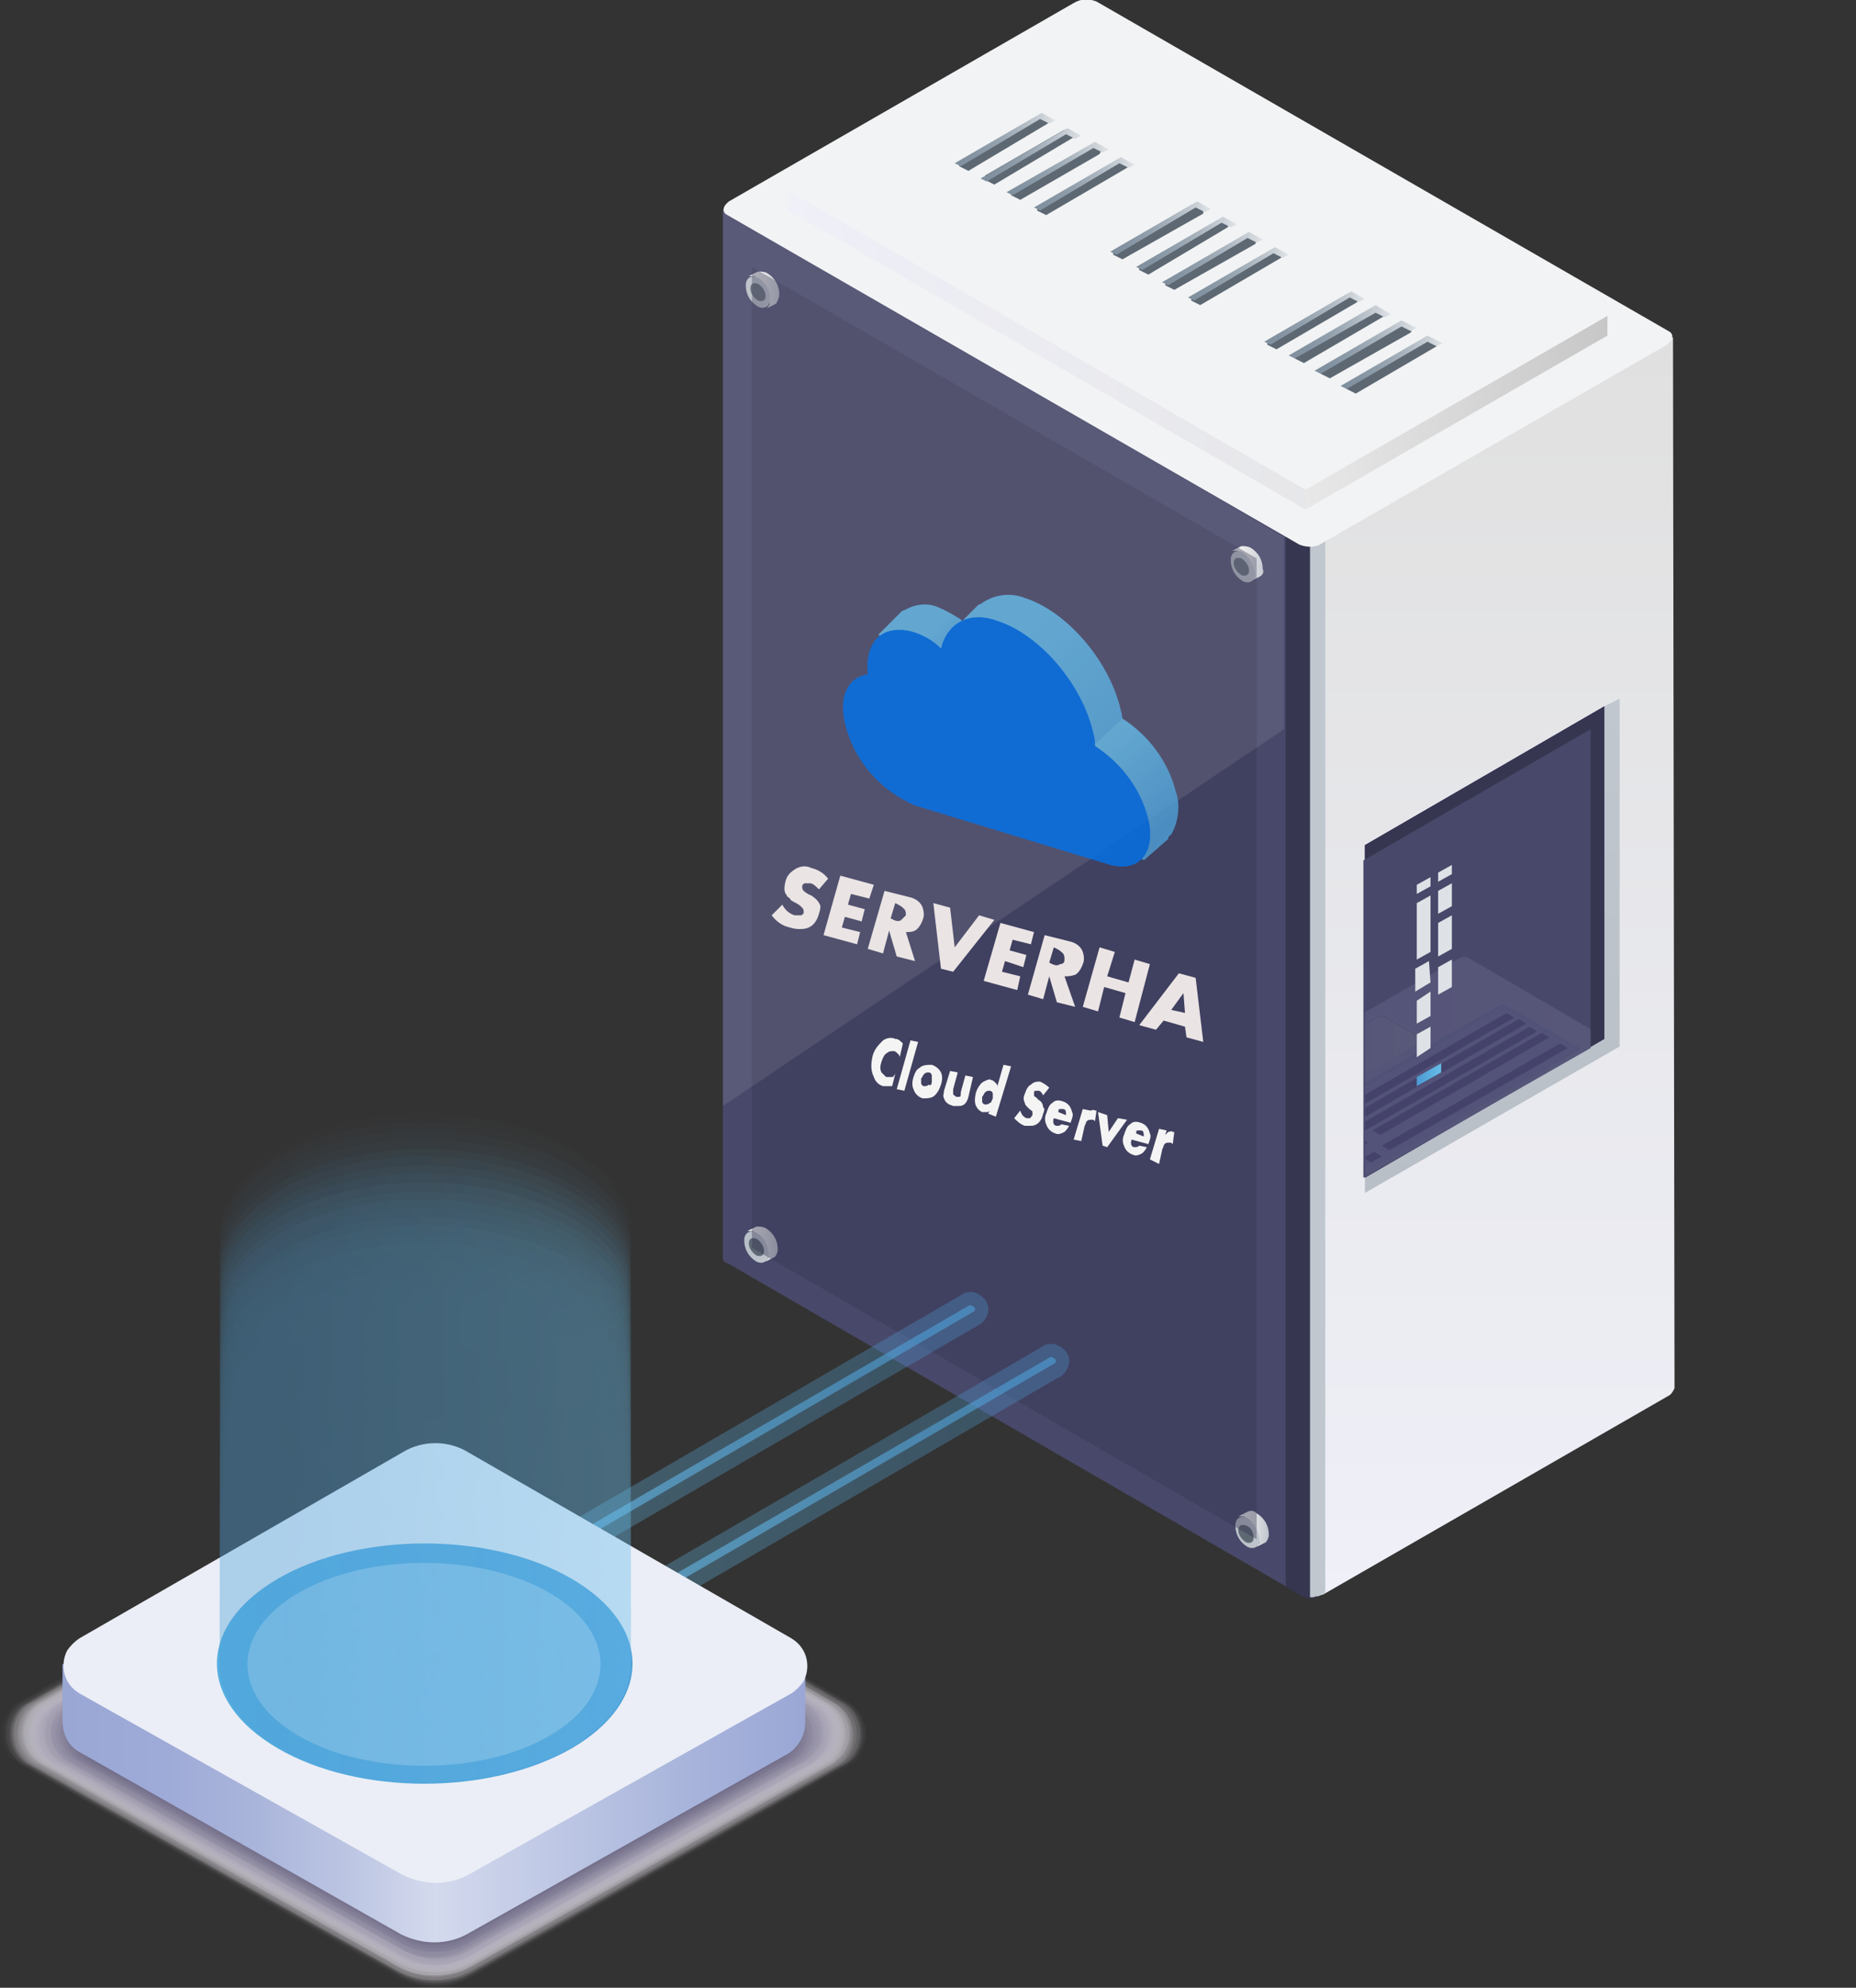 <?xml version="1.0" encoding="utf-8"?>
<!-- Generator: Adobe Illustrator 28.0.0, SVG Export Plug-In . SVG Version: 6.00 Build 0)  -->
<svg version="1.1" id="Layer_1" xmlns="http://www.w3.org/2000/svg" xmlns:xlink="http://www.w3.org/1999/xlink" x="0px" y="0px"
	 viewBox="0 0 121.7 130.3" style="enable-background:new 0 0 121.7 130.3;" xml:space="preserve">
<rect x="0" y="0" width="121.7" height="130.3" fill="#333333" stroke="none"/>
<style type="text/css">
	.st0{fill:#48486A;}
	.st1{fill:url(#SVGID_1_);}
	.st2{fill:#363650;}
	.st3{fill:#C0C7CF;}
	.st4{fill:url(#SVGID_00000021095644129252290700000004889582625925046149_);}
	.st5{fill:url(#SVGID_00000020371226191480538500000009610170554280614552_);}
	.st6{fill:#5D6873;}
	.st7{fill:url(#SVGID_00000087408002721255529470000013574777244417861788_);}
	.st8{fill:url(#SVGID_00000132775612139307913550000007163849263412419517_);}
	.st9{fill:url(#SVGID_00000129198145522963789260000005597424716529129886_);}
	.st10{fill:url(#SVGID_00000019646472530689406850000008307112358241848463_);}
	.st11{fill:url(#SVGID_00000030448036342242342750000000320245929945236116_);}
	.st12{fill:url(#SVGID_00000047055610176245606330000006006736116615747768_);}
	.st13{opacity:0.4;fill:#363650;enable-background:new    ;}
	.st14{opacity:0.1;fill:#F0F0F0;enable-background:new    ;}
	.st15{fill:#F2F3F4;}
	.st16{fill:url(#SVGID_00000062171811286585800320000008636683745198327966_);}
	.st17{fill:url(#SVGID_00000067922265419897664510000001636265718938103938_);}
	.st18{fill:url(#SVGID_00000182518078633379434470000003128116863990075811_);}
	.st19{fill:#24126A;}
	.st20{opacity:0.11;}
	.st21{clip-path:url(#SVGID_00000160184685092208208780000014384011244213875592_);}
	.st22{fill:url(#SVGID_00000138558050533007033820000003463260764482479036_);}
	.st23{fill:url(#SVGID_00000062894547741905574410000013286334726790504122_);}
	.st24{fill:#9198DB;}
	.st25{fill:#ADB1F2;}
	.st26{fill:#DEE2E6;}
	.st27{fill:url(#SVGID_00000134928477987915242120000006676094602817378473_);}
	.st28{fill:url(#SVGID_00000132793053985062654500000000784121812523904400_);}
	.st29{fill:url(#SVGID_00000177466868170167278470000017260894485520082342_);}
	.st30{fill:url(#SVGID_00000070107860707206623600000006569861235439586986_);}
	.st31{fill:url(#SVGID_00000139972421441341888850000013406663934508025479_);}
	.st32{fill:url(#SVGID_00000091697007239489222020000017420797921492540070_);}
	.st33{fill:url(#SVGID_00000016056919157805729880000006059822733884882049_);}
	.st34{fill:url(#SVGID_00000112626459169243891140000010097223552431981716_);}
	.st35{fill:url(#SVGID_00000013184077049516251690000012012756907986300834_);}
	.st36{fill:url(#SVGID_00000133527020268968669780000012050232738900642990_);}
	.st37{fill:url(#SVGID_00000122718302338346687880000005678938628706673814_);}
	.st38{fill:url(#SVGID_00000119085786543012046570000001431508585646166930_);}
	.st39{fill:url(#SVGID_00000079443865133707072710000013135961889743219889_);}
	.st40{opacity:0.8;}
	.st41{fill:url(#SVGID_00000093158975358670658460000002829484404104161961_);}
	.st42{fill:url(#SVGID_00000018932097737029894420000008786219353476093605_);}
	.st43{fill:url(#SVGID_00000041272344185590320070000009324065342917156250_);}
	.st44{fill:#0073EC;}
	.st45{opacity:0.3;fill:url(#SVGID_00000119830500226441929390000013131621424582332068_);enable-background:new    ;}
	.st46{opacity:0.6;fill:url(#SVGID_00000183950027085929464130000000664392732400659119_);enable-background:new    ;}
	.st47{opacity:0.3;fill:url(#SVGID_00000120518247075212027130000011079267053821936817_);enable-background:new    ;}
	.st48{opacity:0.6;fill:url(#SVGID_00000114758483006831369110000015300779700404111490_);enable-background:new    ;}
	.st49{fill:none;}
	.st50{opacity:2.000000e-02;fill:#F7F6F7;enable-background:new    ;}
	.st51{opacity:3.900000e-02;fill:#F1EFF2;enable-background:new    ;}
	.st52{opacity:5.900000e-02;fill:#EBEAED;enable-background:new    ;}
	.st53{opacity:7.800000e-02;fill:#E6E4E9;enable-background:new    ;}
	.st54{opacity:9.800000e-02;fill:#E1DFE5;enable-background:new    ;}
	.st55{opacity:0.118;fill:#DDDAE1;enable-background:new    ;}
	.st56{opacity:0.137;fill:#D8D6DD;enable-background:new    ;}
	.st57{opacity:0.157;fill:#D4D1D9;enable-background:new    ;}
	.st58{opacity:0.176;fill:#CFCDD6;enable-background:new    ;}
	.st59{opacity:0.196;fill:#CBC8D2;enable-background:new    ;}
	.st60{opacity:0.216;fill:#C7C4CF;enable-background:new    ;}
	.st61{opacity:0.235;fill:#C3C0CB;enable-background:new    ;}
	.st62{opacity:0.255;fill:#BFBBC8;enable-background:new    ;}
	.st63{opacity:0.275;fill:#BBB7C5;enable-background:new    ;}
	.st64{opacity:0.294;fill:#B7B3C2;enable-background:new    ;}
	.st65{opacity:0.314;fill:#B4AFBE;enable-background:new    ;}
	.st66{opacity:0.333;fill:#B0ABBB;enable-background:new    ;}
	.st67{opacity:0.353;fill:#ACA8B8;enable-background:new    ;}
	.st68{opacity:0.373;fill:#A9A4B5;enable-background:new    ;}
	.st69{opacity:0.392;fill:#A5A0B2;enable-background:new    ;}
	.st70{opacity:0.412;fill:#A29CAF;enable-background:new    ;}
	.st71{opacity:0.431;fill:#9E99AC;enable-background:new    ;}
	.st72{opacity:0.451;fill:#9A95A9;enable-background:new    ;}
	.st73{opacity:0.471;fill:#9792A7;enable-background:new    ;}
	.st74{opacity:0.49;fill:#948EA4;enable-background:new    ;}
	.st75{opacity:0.51;fill:#908BA1;enable-background:new    ;}
	.st76{opacity:0.529;fill:#8D889E;enable-background:new    ;}
	.st77{opacity:0.549;fill:#8A849C;enable-background:new    ;}
	.st78{opacity:0.569;fill:#878199;enable-background:new    ;}
	.st79{opacity:0.588;fill:#847E97;enable-background:new    ;}
	.st80{opacity:0.608;fill:#817B94;enable-background:new    ;}
	.st81{opacity:0.627;fill:#7E7892;enable-background:new    ;}
	.st82{opacity:0.647;fill:#7B758F;enable-background:new    ;}
	.st83{opacity:0.667;fill:#78738D;enable-background:new    ;}
	.st84{opacity:0.686;fill:#75708B;enable-background:new    ;}
	.st85{opacity:0.706;fill:#726D89;enable-background:new    ;}
	.st86{opacity:0.725;fill:#6F6A86;enable-background:new    ;}
	.st87{opacity:0.745;fill:#6D6884;enable-background:new    ;}
	.st88{opacity:0.765;fill:#6A6582;enable-background:new    ;}
	.st89{opacity:0.784;fill:#676380;enable-background:new    ;}
	.st90{opacity:0.804;fill:#64607E;enable-background:new    ;}
	.st91{opacity:0.824;fill:#615E7C;enable-background:new    ;}
	.st92{opacity:0.843;fill:#5F5B7A;enable-background:new    ;}
	.st93{opacity:0.863;fill:#5C5978;enable-background:new    ;}
	.st94{opacity:0.882;fill:#595676;enable-background:new    ;}
	.st95{opacity:0.902;fill:#565474;enable-background:new    ;}
	.st96{opacity:0.922;fill:#545272;enable-background:new    ;}
	.st97{opacity:0.941;fill:#514F70;enable-background:new    ;}
	.st98{opacity:0.961;fill:#4E4D6E;enable-background:new    ;}
	.st99{opacity:0.98;fill:#4B4B6C;enable-background:new    ;}
	.st100{fill:#49486B;}
	.st101{fill:url(#SVGID_00000065756292350261733270000015708452699085395102_);}
	.st102{fill:#EBEEF6;}
	.st103{fill:url(#SVGID_00000059306808401284597810000016995237918755680657_);}
	.st104{opacity:0.31;fill:#FFFFFF;enable-background:new    ;}
	.st105{opacity:0.4;}
	.st106{fill:url(#SVGID_00000112592334554742782560000018096493386785726379_);}
	.st107{opacity:0.98;fill:url(#SVGID_00000093155940835308030690000014856167150007799200_);enable-background:new    ;}
	.st108{opacity:0.961;fill:url(#SVGID_00000056424909569944100210000013806370400593085624_);enable-background:new    ;}
	.st109{opacity:0.941;fill:url(#SVGID_00000149365798007637886620000002623830729379629234_);enable-background:new    ;}
	.st110{opacity:0.922;fill:url(#SVGID_00000057864776692275525430000014289389395303731604_);enable-background:new    ;}
	.st111{opacity:0.902;fill:url(#SVGID_00000094601812991952380940000010121906188156983457_);enable-background:new    ;}
	.st112{opacity:0.882;fill:url(#SVGID_00000041284763932526926360000003233505057835822214_);enable-background:new    ;}
	.st113{opacity:0.863;fill:url(#SVGID_00000019637831260077284450000002688321782663070336_);enable-background:new    ;}
	.st114{opacity:0.843;fill:url(#SVGID_00000056410421174598131370000011465580232804340915_);enable-background:new    ;}
	.st115{opacity:0.824;fill:url(#SVGID_00000001641382613081872760000015365533572713349792_);enable-background:new    ;}
	.st116{opacity:0.804;fill:url(#SVGID_00000120527327086479431390000016793770765658540458_);enable-background:new    ;}
	.st117{opacity:0.784;fill:url(#SVGID_00000016785103042124780680000010351913093760497836_);enable-background:new    ;}
	.st118{opacity:0.765;fill:url(#SVGID_00000182530774318770175850000012745142839907511733_);enable-background:new    ;}
	.st119{opacity:0.745;fill:url(#SVGID_00000057124585391677114520000011576244597057502082_);enable-background:new    ;}
	.st120{opacity:0.725;fill:url(#SVGID_00000049212627049796535340000001157874205511071917_);enable-background:new    ;}
	.st121{opacity:0.706;fill:url(#SVGID_00000183228603802386743550000009546477411154371721_);enable-background:new    ;}
	.st122{opacity:0.686;fill:url(#SVGID_00000096020179869427641240000010260820589211389850_);enable-background:new    ;}
	.st123{opacity:0.667;fill:url(#SVGID_00000090275178971059466600000004709696171828671914_);enable-background:new    ;}
	.st124{opacity:0.647;fill:url(#SVGID_00000099620055330198355790000013383802722622607285_);enable-background:new    ;}
	.st125{opacity:0.627;fill:url(#SVGID_00000135684048453692527300000011901522093986959248_);enable-background:new    ;}
	.st126{opacity:0.608;fill:url(#SVGID_00000016061299726532352830000005011723159148913833_);enable-background:new    ;}
	.st127{opacity:0.588;fill:url(#SVGID_00000123441728429955169070000006131588017547185804_);enable-background:new    ;}
	.st128{opacity:0.569;fill:url(#SVGID_00000165230679079248818040000007492520239273894819_);enable-background:new    ;}
	.st129{opacity:0.549;fill:url(#SVGID_00000133503301965544520140000017028797829639862949_);enable-background:new    ;}
	.st130{opacity:0.529;fill:url(#SVGID_00000013897833577262582650000014789186630698347946_);enable-background:new    ;}
	.st131{opacity:0.51;fill:url(#SVGID_00000142170527751482051420000004310137583830121890_);enable-background:new    ;}
	.st132{opacity:0.49;fill:url(#SVGID_00000016046747310436795940000004470400711643202453_);enable-background:new    ;}
	.st133{opacity:0.471;fill:url(#SVGID_00000170244526334590026630000004317864092506870145_);enable-background:new    ;}
	.st134{opacity:0.451;fill:url(#SVGID_00000014596698078796752430000011765658868720887424_);enable-background:new    ;}
	.st135{opacity:0.431;fill:url(#SVGID_00000064334149802004407080000015170047965458353545_);enable-background:new    ;}
	.st136{opacity:0.412;fill:url(#SVGID_00000039125314049718057850000004864881526588739726_);enable-background:new    ;}
	.st137{opacity:0.392;fill:url(#SVGID_00000093887984694866834110000001048501263847843226_);enable-background:new    ;}
	.st138{opacity:0.373;fill:url(#SVGID_00000102511305185719955530000006136430390334456764_);enable-background:new    ;}
	.st139{opacity:0.353;fill:url(#SVGID_00000102504988045376062210000007140034475248376718_);enable-background:new    ;}
	.st140{opacity:0.333;fill:url(#SVGID_00000157266097067616686740000016272715877173946292_);enable-background:new    ;}
	.st141{opacity:0.314;fill:url(#SVGID_00000003068303126403591720000013504745551101035408_);enable-background:new    ;}
	.st142{opacity:0.294;fill:url(#SVGID_00000051343658741357581740000014402462241644014216_);enable-background:new    ;}
	.st143{opacity:0.275;fill:url(#SVGID_00000153669956173790130440000014897471573193458109_);enable-background:new    ;}
	.st144{opacity:0.255;fill:url(#SVGID_00000002363016178670844860000017085358759304455842_);enable-background:new    ;}
	.st145{opacity:0.235;fill:url(#SVGID_00000008135842706194399720000009816543479964108476_);enable-background:new    ;}
	.st146{opacity:0.216;fill:url(#SVGID_00000008148861014468736990000004103534144053018553_);enable-background:new    ;}
	.st147{opacity:0.196;fill:url(#SVGID_00000091731672377964054190000008309803918280559032_);enable-background:new    ;}
	.st148{opacity:0.176;fill:url(#SVGID_00000134972007335837898820000000228804497051178170_);enable-background:new    ;}
	.st149{opacity:0.157;fill:url(#SVGID_00000174582047358884728430000001695146359608911777_);enable-background:new    ;}
	.st150{opacity:0.137;fill:url(#SVGID_00000134967367807010340440000018200411941898148759_);enable-background:new    ;}
	.st151{opacity:0.118;fill:url(#SVGID_00000014621965962311419680000004106004937095941783_);enable-background:new    ;}
	.st152{opacity:9.800000e-02;fill:url(#SVGID_00000029003907665360358020000014681940593414379434_);enable-background:new    ;}
	.st153{opacity:7.800000e-02;fill:url(#SVGID_00000106867813933541374750000009956384730824671420_);enable-background:new    ;}
	.st154{opacity:5.900000e-02;fill:url(#SVGID_00000065035265277478559240000000540268751980900786_);enable-background:new    ;}
	.st155{opacity:3.900000e-02;fill:url(#SVGID_00000015340597797641614200000000102779520373941173_);enable-background:new    ;}
	.st156{opacity:2.000000e-02;fill:url(#SVGID_00000160184654756497770380000005844724535365388944_);enable-background:new    ;}
	.st157{fill:#EAE4E4;}
	.st158{fill:#F4F4F4;}
</style>
<path class="st0" d="M85.5,32h4.1l-1-2.3l-41.2-16v68.8c0,0.1,0.1,0.3,0.3,0.3l37.5,21.7c0.1,0,0.2,0.1,0.2,0.1S85.5,32,85.5,32z"/>
<linearGradient id="SVGID_1_" gradientUnits="userSpaceOnUse" x1="97.9" y1="-1286.195" x2="97.9" y2="-1203.595" gradientTransform="matrix(1 0 0 -1 0 -1181.495)">
	<stop  offset="0" style="stop-color:#EFF0F8"/>
	<stop  offset="1" style="stop-color:#E0E0E0"/>
</linearGradient>
<path class="st1" d="M109.7,22.1L86,35.7v69c0.3,0,0.5-0.1,0.8-0.2l22.6-13c0.2-0.1,0.3-0.3,0.4-0.5C109.8,91,109.7,22.1,109.7,22.1
	z"/>
<path class="st2" d="M84.3,15v89l1,0.6c0.2,0.1,0.5,0.2,0.7,0.2c0.3,0,0.3-0.2,0.5-0.3l0.2-0.1l-0.3-10.5V77.2L86.9,15
	C86.9,15,84.3,15,84.3,15z"/>
<path class="st3" d="M86.9,93.9V35.1l-1,0.6v69h0.2c0.1,0,0.2-0.1,0.4-0.1l0.2-0.1l0.2-0.1C86.9,104.4,86.9,93.9,86.9,93.9z"/>
<linearGradient id="SVGID_00000041289574982813952690000007466819412217781174_" gradientUnits="userSpaceOnUse" x1="-313.382" y1="-1218.445" x2="-315.342" y2="-1218.445" gradientTransform="matrix(1 0 0 -1 396.21 -1181.495)">
	<stop  offset="0" style="stop-color:#C0C6CE"/>
	<stop  offset="7.000000e-02" style="stop-color:#C6CBD2"/>
	<stop  offset="0.41" style="stop-color:#DEE0E2"/>
	<stop  offset="0.73" style="stop-color:#ECECEC"/>
	<stop  offset="1" style="stop-color:#F1F0EF"/>
</linearGradient>
<path style="fill:url(#SVGID_00000041289574982813952690000007466819412217781174_);" d="M82.8,37.3c0-0.6-0.3-1.1-0.8-1.4
	c-0.2-0.1-0.4-0.1-0.6-0.1l-0.6,0.3h0.4v0.2c0,0.6,0.3,1.1,0.8,1.4l0.2,0.1L82,38.1l0.6-0.3C82.8,37.7,82.9,37.5,82.8,37.3z"/>
<linearGradient id="SVGID_00000098911398128014519670000015789661601065318319_" gradientUnits="userSpaceOnUse" x1="-315.582" y1="-1218.645" x2="-313.952" y2="-1218.645" gradientTransform="matrix(1 0 0 -1 396.21 -1181.495)">
	<stop  offset="0" style="stop-color:#B8BEC6"/>
	<stop  offset="0.76" style="stop-color:#BDC3CB"/>
	<stop  offset="1" style="stop-color:#C0C6CE"/>
</linearGradient>
<path style="fill:url(#SVGID_00000098911398128014519670000015789661601065318319_);" d="M82.3,37.6c0,0.5-0.4,0.7-0.8,0.5
	c-0.5-0.3-0.8-0.8-0.8-1.4c0-0.5,0.4-0.7,0.8-0.5C81.9,36.5,82.2,37,82.3,37.6z"/>
<path class="st6" d="M81.9,37.4c0,0.3-0.2,0.4-0.5,0.3c-0.3-0.2-0.5-0.5-0.5-0.8s0.2-0.4,0.5-0.3C81.7,36.8,81.9,37.1,81.9,37.4z"/>
<linearGradient id="SVGID_00000029010776494586309160000011380471825786132620_" gradientUnits="userSpaceOnUse" x1="-345.112" y1="-1200.495" x2="-347.082" y2="-1200.495" gradientTransform="matrix(1 0 0 -1 396.21 -1181.495)">
	<stop  offset="0" style="stop-color:#C0C6CE"/>
	<stop  offset="7.000000e-02" style="stop-color:#C6CBD2"/>
	<stop  offset="0.41" style="stop-color:#DEE0E2"/>
	<stop  offset="0.73" style="stop-color:#ECECEC"/>
	<stop  offset="1" style="stop-color:#F1F0EF"/>
</linearGradient>
<path style="fill:url(#SVGID_00000029010776494586309160000011380471825786132620_);" d="M51.1,19.3c0-0.6-0.3-1.1-0.8-1.4
	c-0.2-0.1-0.4-0.1-0.6-0.1l-0.6,0.3h0.4v0.2c0,0.6,0.3,1.1,0.8,1.5l0.2,0.1l-0.2,0.3l0.6-0.3C51,19.7,51.1,19.5,51.1,19.3z"/>
<linearGradient id="SVGID_00000020385657290097199990000010745977500100609671_" gradientUnits="userSpaceOnUse" x1="-347.312" y1="-1200.645" x2="-345.692" y2="-1200.645" gradientTransform="matrix(1 0 0 -1 396.21 -1181.495)">
	<stop  offset="0" style="stop-color:#B8BEC6"/>
	<stop  offset="0.76" style="stop-color:#BDC3CB"/>
	<stop  offset="1" style="stop-color:#C0C6CE"/>
</linearGradient>
<path style="fill:url(#SVGID_00000020385657290097199990000010745977500100609671_);" d="M50.5,19.6c0,0.5-0.4,0.7-0.8,0.5
	c-0.5-0.3-0.8-0.8-0.8-1.4c0-0.5,0.4-0.7,0.8-0.5C50.2,18.5,50.5,19,50.5,19.6z"/>
<path class="st6" d="M50.2,19.4c0,0.3-0.2,0.4-0.5,0.3c-0.3-0.2-0.5-0.5-0.5-0.8s0.2-0.4,0.5-0.3C50,18.8,50.2,19.1,50.2,19.4z"/>
<linearGradient id="SVGID_00000176017790126084675920000014887894410310221963_" gradientUnits="userSpaceOnUse" x1="-313.082" y1="-1281.712" x2="-315.042" y2="-1281.712" gradientTransform="matrix(1 0 0 -1 396.21 -1181.495)">
	<stop  offset="0" style="stop-color:#C0C6CE"/>
	<stop  offset="7.000000e-02" style="stop-color:#C6CBD2"/>
	<stop  offset="0.41" style="stop-color:#DEE0E2"/>
	<stop  offset="0.73" style="stop-color:#ECECEC"/>
	<stop  offset="1" style="stop-color:#F1F0EF"/>
</linearGradient>
<path style="fill:url(#SVGID_00000176017790126084675920000014887894410310221963_);" d="M83.2,100.6c0-0.6-0.3-1.1-0.8-1.4
	C82.2,99,82,99,81.8,99.1l-0.6,0.3h0.4v0.2c0,0.6,0.3,1.1,0.8,1.4l0.2,0.1l-0.2,0.3l0.6-0.3C83.1,101,83.2,100.8,83.2,100.6z"/>
<linearGradient id="SVGID_00000113311211564761965650000001362112774027888827_" gradientUnits="userSpaceOnUse" x1="-315.282" y1="-1281.945" x2="-313.662" y2="-1281.945" gradientTransform="matrix(1 0 0 -1 396.21 -1181.495)">
	<stop  offset="0" style="stop-color:#B8BEC6"/>
	<stop  offset="0.76" style="stop-color:#BDC3CB"/>
	<stop  offset="1" style="stop-color:#C0C6CE"/>
</linearGradient>
<path style="fill:url(#SVGID_00000113311211564761965650000001362112774027888827_);" d="M82.6,100.9c0,0.5-0.4,0.7-0.8,0.5
	c-0.5-0.3-0.8-0.8-0.8-1.4c0-0.5,0.4-0.7,0.8-0.5C82.2,99.8,82.5,100.3,82.6,100.9z"/>
<path class="st6" d="M82.2,100.8c0,0.3-0.2,0.4-0.5,0.3c-0.3-0.2-0.5-0.5-0.5-0.8s0.2-0.4,0.5-0.3S82.2,100.4,82.2,100.8z"/>
<linearGradient id="SVGID_00000090286510246441930820000008727820649761766291_" gradientUnits="userSpaceOnUse" x1="-345.212" y1="-1263.045" x2="-347.182" y2="-1263.045" gradientTransform="matrix(1 0 0 -1 396.21 -1181.495)">
	<stop  offset="0" style="stop-color:#C0C6CE"/>
	<stop  offset="7.000000e-02" style="stop-color:#C6CBD2"/>
	<stop  offset="0.41" style="stop-color:#DEE0E2"/>
	<stop  offset="0.73" style="stop-color:#ECECEC"/>
	<stop  offset="1" style="stop-color:#F1F0EF"/>
</linearGradient>
<path style="fill:url(#SVGID_00000090286510246441930820000008727820649761766291_);" d="M51,81.9c0-0.6-0.3-1.1-0.8-1.4
	c-0.2-0.1-0.4-0.1-0.6-0.1L49,80.7h0.4v0.2c0,0.6,0.3,1.1,0.8,1.4l0.2,0.1l-0.2,0.3l0.6-0.3C50.9,82.3,51,82.1,51,81.9z"/>
<linearGradient id="SVGID_00000163047251214020113070000000402208784499582116_" gradientUnits="userSpaceOnUse" x1="-347.422" y1="-1263.245" x2="-345.792" y2="-1263.245" gradientTransform="matrix(1 0 0 -1 396.21 -1181.495)">
	<stop  offset="0" style="stop-color:#B8BEC6"/>
	<stop  offset="0.76" style="stop-color:#BDC3CB"/>
	<stop  offset="1" style="stop-color:#C0C6CE"/>
</linearGradient>
<path style="fill:url(#SVGID_00000163047251214020113070000000402208784499582116_);" d="M50.4,82.2c0,0.5-0.4,0.7-0.8,0.5
	c-0.5-0.3-0.8-0.8-0.8-1.4c0-0.5,0.4-0.7,0.8-0.5C50.1,81.1,50.4,81.6,50.4,82.2z"/>
<path class="st6" d="M50.1,82c0,0.3-0.2,0.4-0.5,0.3c-0.3-0.2-0.5-0.5-0.5-0.8s0.2-0.4,0.5-0.3C49.9,81.4,50.1,81.7,50.1,82z"/>
<path class="st13" d="M49.3,17.5l33.1,19.1v64.3L49.3,81.8V17.5z"/>
<path class="st14" d="M47.4,72.5l36.8-24.7V35.2L47.4,13.7V72.5z"/>
<path class="st15" d="M85.2,35.7L47.7,14.1c-0.4-0.2-0.3-0.6,0.1-0.9l22.6-13c0.5-0.3,1-0.3,1.5-0.1l37.5,21.6
	c0.4,0.2,0.3,0.6-0.1,0.9l-22.6,13C86.3,35.9,85.7,35.9,85.2,35.7z"/>
<linearGradient id="SVGID_00000160900151297233719760000005331115990909022366_" gradientUnits="userSpaceOnUse" x1="51.7" y1="-1199.395" x2="102.8" y2="-1199.395" gradientTransform="matrix(1 0 0 -1 0 -1181.495)">
	<stop  offset="0" style="stop-color:#EFF0F8"/>
	<stop  offset="1" style="stop-color:#E2E2E2"/>
</linearGradient>
<path style="fill:url(#SVGID_00000160900151297233719760000005331115990909022366_);" d="M71.5,2.4l-18,10.4l-1.8-0.3v1.3l33.9,19.6
	l17.2-11.7L71.5,2.4z"/>
<linearGradient id="SVGID_00000145757276403930537020000018046058269073603262_" gradientUnits="userSpaceOnUse" x1="85.6" y1="-1208.545" x2="105.4" y2="-1208.545" gradientTransform="matrix(1 0 0 -1 0 -1181.495)">
	<stop  offset="0" style="stop-color:#E9E8E9"/>
	<stop  offset="1" style="stop-color:#C7C7C7"/>
</linearGradient>
<path style="fill:url(#SVGID_00000145757276403930537020000018046058269073603262_);" d="M105.4,20.7V22L85.6,33.4v-1.3
	C85.6,32.1,105.4,20.7,105.4,20.7z"/>
<path class="st15" d="M85.6,32.1L51.7,12.5L71.5,1.1l33.9,19.6C105.4,20.7,85.6,32.1,85.6,32.1z"/>
<linearGradient id="SVGID_00000014628788159518444430000004757571750569350544_" gradientUnits="userSpaceOnUse" x1="97.85" y1="-1259.695" x2="97.85" y2="-1227.295" gradientTransform="matrix(1 0 0 -1 0 -1181.495)">
	<stop  offset="0" style="stop-color:#B8BFC7"/>
	<stop  offset="1" style="stop-color:#C0C7CF"/>
</linearGradient>
<path style="fill:url(#SVGID_00000014628788159518444430000004757571750569350544_);" d="M105.2,46.3v21.8l-15.7,9.1v1l16.7-9.6
	V45.8L105.2,46.3z"/>
<path class="st19" d="M105.2,46.3l-15.7,9.1v21.8l15.7-9.1V46.3z"/>
<path class="st2" d="M105.2,46.3l-15.7,9.1v21.8l15.7-9.1V46.3z"/>
<path class="st0" d="M104.3,68.7V47.8l-14.9,8.6v20.8L104.3,68.7z"/>
<g class="st20">
	<g>
		<defs>
			<polygon id="SVGID_00000041278291214278488460000001893121562304470968_" points="104.3,68.7 104.3,47.8 89.5,56.4 89.5,77.2 			
				"/>
		</defs>
		<clipPath id="SVGID_00000054231821330641643110000010213844793376335498_">
			<use xlink:href="#SVGID_00000041278291214278488460000001893121562304470968_"  style="overflow:visible;"/>
		</clipPath>
		<g style="clip-path:url(#SVGID_00000054231821330641643110000010213844793376335498_);">
			
				<linearGradient id="SVGID_00000097476424004516708540000002657314073539286418_" gradientUnits="userSpaceOnUse" x1="88.346" y1="-1251.895" x2="114.936" y2="-1251.895" gradientTransform="matrix(1 0 0 -1 0 -1181.495)">
				<stop  offset="0" style="stop-color:#C0BFF6"/>
				<stop  offset="0.29" style="stop-color:#C5C4F7"/>
				<stop  offset="0.64" style="stop-color:#D3D2F9"/>
				<stop  offset="1" style="stop-color:#E9E9FD"/>
			</linearGradient>
			<path style="fill:url(#SVGID_00000097476424004516708540000002657314073539286418_);" d="M105.9,68.7L89.7,78
				c-0.2,0.1-0.4,0.1-0.6,0l-9.6-5.6c-0.2-0.1-0.1-0.2,0-0.3l16.2-9.3c0.2-0.1,0.4-0.1,0.6,0l9.6,5.6C106,68.4,106,68.6,105.9,68.7z
				"/>
			
				<linearGradient id="SVGID_00000163789975725756114440000013191144328278980242_" gradientUnits="userSpaceOnUse" x1="86.592" y1="-1249.895" x2="93.392" y2="-1249.895" gradientTransform="matrix(1 0 0 -1 0 -1181.495)">
				<stop  offset="0" style="stop-color:#C0BFF6"/>
				<stop  offset="0.29" style="stop-color:#C5C4F7"/>
				<stop  offset="0.64" style="stop-color:#D3D2F9"/>
				<stop  offset="1" style="stop-color:#E9E9FD"/>
			</linearGradient>
			<path style="fill:url(#SVGID_00000163789975725756114440000013191144328278980242_);" d="M89.7,70.3l3.6-2.1
				c0.1,0,0.1-0.1,0.1-0.2l-0.1-0.1l-2.5-1.4c-0.2-0.1-0.3-0.1-0.5,0l-3.6,2.1c-0.1,0-0.1,0.1-0.1,0.2l0.1,0.1l2.5,1.4
				C89.3,70.4,89.5,70.4,89.7,70.3z"/>
			<path class="st24" d="M86.7,68.8l3.6-2.1c0.2-0.1,0.3-0.1,0.5,0l2.5,1.4l0.1,0.1c0-0.1,0-0.2-0.1-0.2l-2.5-1.4
				c-0.2-0.1-0.3-0.1-0.5,0L86.7,68.8C86.6,68.7,86.6,68.8,86.7,68.8C86.6,68.8,86.7,68.8,86.7,68.8z"/>
			<path class="st25" d="M85.1,73.6l13.4-7.7c0.1-0.1,0.2-0.1,0.3,0l4.8,2.8c0,0,0.1,0.1,0,0.1l-13.4,7.7c-0.1,0.1-0.2,0.1-0.3,0
				L85.1,73.6C85.1,73.8,85,73.7,85.1,73.6z"/>
			<path class="st24" d="M85.1,73.8l13.3-7.7c0.1-0.1,0.2-0.1,0.3,0l4.7,2.7c0,0,0.1-0.1,0-0.1l-4.8-2.8c-0.1-0.1-0.2-0.1-0.3,0
				L85,73.6c0,0-0.1,0.1,0,0.1C85,73.8,85.1,73.8,85.1,73.8z"/>
			<path class="st19" d="M102.3,68.4l-11.7,6.7l0.5,0.3l11.7-6.7L102.3,68.4z M101.1,67.7L90,74.1l0.5,0.3l11.1-6.4
				C101.6,68,101.1,67.7,101.1,67.7z M89.2,74.6l-1,0.6l0.5,0.3l1-0.6L89.2,74.6z M90.1,75.5l-0.7,0.4l0.5,0.3l0.7-0.4L90.1,75.5z
				 M100.3,67.3l-13,7.5l0.5,0.3l13-7.5L100.3,67.3z M99.6,66.8l-13,7.5l0.5,0.3l13-7.5L99.6,66.8z M98.8,66.4l-13,7.5l0.5,0.3
				l13-7.5L98.8,66.4z"/>
		</g>
	</g>
</g>
<path class="st26" d="M93.8,58.1l-0.9,0.5V58l0.9-0.5V58.1z M93.8,62.4l-0.9,0.5v-3.7l0.9-0.5V62.4z M93.8,64.4l-1,0.6v-1.5l0.9-0.5
	L93.8,64.4z M93.8,66.6l-0.9,0.5v-1.5l0.9-0.6V66.6z M95.2,59.4l-0.9,0.5v-1.5l0.9-0.5V59.4z M95.2,62.2l-0.9,0.5v-2.2l0.9-0.5V62.2
	z M95.2,64.7l-0.9,0.5v-1.8l0.9-0.5V64.7z M93.8,68.7l-0.9,0.6v-1.5l0.9-0.5V68.7z M95.2,57.3l-0.9,0.5v-0.6l0.9-0.5V57.3z"/>
<linearGradient id="SVGID_00000182490266677195525870000017266739465033456529_" gradientUnits="userSpaceOnUse" x1="92.816" y1="-598.45" x2="94.456" y2="-598.45" gradientTransform="matrix(1 0 0 -1 0 -528)">
	<stop  offset="0.15" style="stop-color:#4E9DD5"/>
	<stop  offset="1" style="stop-color:#68BBE8"/>
</linearGradient>
<path style="fill:url(#SVGID_00000182490266677195525870000017266739465033456529_);" d="M94.5,70.3l-1.6,0.9v-0.6l1.6-0.9V70.3z"/>
<path class="st6" d="M63.5,11.2l-0.6-0.3v-0.3l5.2-3l0.7,0.3l-0.1,0.2C68.7,8.1,63.5,11.2,63.5,11.2z"/>
<linearGradient id="SVGID_00000054258505058288406000000017217896125517461425_" gradientUnits="userSpaceOnUse" x1="-899.309" y1="-1190.645" x2="-892.739" y2="-1190.645" gradientTransform="matrix(1 0 0 -1 961.89 -1181.495)">
	<stop  offset="0" style="stop-color:#7F8F9E"/>
	<stop  offset="0.18" style="stop-color:#8493A2"/>
	<stop  offset="0.4" style="stop-color:#92A0AD"/>
	<stop  offset="0.64" style="stop-color:#AAB5BF"/>
	<stop  offset="0.88" style="stop-color:#CBD1D7"/>
	<stop  offset="1" style="stop-color:#DEE2E6"/>
</linearGradient>
<path style="fill:url(#SVGID_00000054258505058288406000000017217896125517461425_);" d="M68.2,7.8l0.6,0.3l0.4-0.2l-0.9-0.5
	l-5.7,3.3l0.4,0.2C63,10.9,68.2,7.8,68.2,7.8z"/>
<path class="st6" d="M65.2,12.1l-0.6-0.3v-0.3l5.2-3l0.7,0.3L70.4,9L65.2,12.1z"/>
<linearGradient id="SVGID_00000149348310665497484950000008408260233303659704_" gradientUnits="userSpaceOnUse" x1="-897.609" y1="-1191.645" x2="-891.029" y2="-1191.645" gradientTransform="matrix(1 0 0 -1 961.89 -1181.495)">
	<stop  offset="0" style="stop-color:#7F8F9E"/>
	<stop  offset="0.18" style="stop-color:#8493A2"/>
	<stop  offset="0.4" style="stop-color:#92A0AD"/>
	<stop  offset="0.64" style="stop-color:#AAB5BF"/>
	<stop  offset="0.88" style="stop-color:#CBD1D7"/>
	<stop  offset="1" style="stop-color:#DEE2E6"/>
</linearGradient>
<path style="fill:url(#SVGID_00000149348310665497484950000008408260233303659704_);" d="M69.9,8.8l0.6,0.3l0.4-0.2L70,8.4l-5.7,3.3
	l0.4,0.2C64.7,11.9,69.9,8.8,69.9,8.8z"/>
<path class="st6" d="M66.9,13.1l-0.6-0.3v-0.3l5.2-3l0.7,0.4l-0.1,0.2C72.1,10.1,66.9,13.1,66.9,13.1z"/>
<linearGradient id="SVGID_00000109712020937458024490000011546918970483737504_" gradientUnits="userSpaceOnUse" x1="-895.899" y1="-1192.545" x2="-889.319" y2="-1192.545" gradientTransform="matrix(1 0 0 -1 961.89 -1181.495)">
	<stop  offset="0" style="stop-color:#7F8F9E"/>
	<stop  offset="0.18" style="stop-color:#8493A2"/>
	<stop  offset="0.4" style="stop-color:#92A0AD"/>
	<stop  offset="0.64" style="stop-color:#AAB5BF"/>
	<stop  offset="0.88" style="stop-color:#CBD1D7"/>
	<stop  offset="1" style="stop-color:#DEE2E6"/>
</linearGradient>
<path style="fill:url(#SVGID_00000109712020937458024490000011546918970483737504_);" d="M71.7,9.7l0.6,0.3l0.4-0.2l-0.9-0.5
	L66,12.6l0.4,0.2C66.4,12.8,71.7,9.7,71.7,9.7z"/>
<path class="st6" d="M68.6,14.1L68,13.8l0.1-0.3l5.2-3l0.7,0.4L73.9,11C73.9,11,68.6,14.1,68.6,14.1z"/>
<linearGradient id="SVGID_00000132075438393827053700000008919011230335023266_" gradientUnits="userSpaceOnUse" x1="-894.189" y1="-1193.545" x2="-887.609" y2="-1193.545" gradientTransform="matrix(1 0 0 -1 961.89 -1181.495)">
	<stop  offset="0" style="stop-color:#7F8F9E"/>
	<stop  offset="0.18" style="stop-color:#8493A2"/>
	<stop  offset="0.4" style="stop-color:#92A0AD"/>
	<stop  offset="0.64" style="stop-color:#AAB5BF"/>
	<stop  offset="0.88" style="stop-color:#CBD1D7"/>
	<stop  offset="1" style="stop-color:#DEE2E6"/>
</linearGradient>
<path style="fill:url(#SVGID_00000132075438393827053700000008919011230335023266_);" d="M73.4,10.7L74,11l0.4-0.2l-0.9-0.5
	l-5.7,3.3l0.4,0.2C68.2,13.8,73.4,10.7,73.4,10.7z"/>
<path class="st6" d="M73.6,17L73,16.7v-0.3l5.2-3l0.7,0.3V14C78.9,14,73.6,17,73.6,17z"/>
<linearGradient id="SVGID_00000167356684001784402500000010793022106623350168_" gradientUnits="userSpaceOnUse" x1="-889.199" y1="-1196.445" x2="-882.619" y2="-1196.445" gradientTransform="matrix(1 0 0 -1 961.89 -1181.495)">
	<stop  offset="0" style="stop-color:#7F8F9E"/>
	<stop  offset="0.18" style="stop-color:#8493A2"/>
	<stop  offset="0.4" style="stop-color:#92A0AD"/>
	<stop  offset="0.64" style="stop-color:#AAB5BF"/>
	<stop  offset="0.88" style="stop-color:#CBD1D7"/>
	<stop  offset="1" style="stop-color:#DEE2E6"/>
</linearGradient>
<path style="fill:url(#SVGID_00000167356684001784402500000010793022106623350168_);" d="M78.4,13.6l0.6,0.3l0.4-0.2l-0.9-0.5
	l-5.7,3.3l0.4,0.2L78.4,13.6z"/>
<path class="st6" d="M75.3,18l-0.6-0.3v-0.3l5.2-3l0.7,0.3l-0.1,0.2C80.5,14.9,75.3,18,75.3,18z"/>
<linearGradient id="SVGID_00000155838788853468081810000004771153299629141673_" gradientUnits="userSpaceOnUse" x1="-887.489" y1="-1197.445" x2="-880.909" y2="-1197.445" gradientTransform="matrix(1 0 0 -1 961.89 -1181.495)">
	<stop  offset="0" style="stop-color:#7F8F9E"/>
	<stop  offset="0.18" style="stop-color:#8493A2"/>
	<stop  offset="0.4" style="stop-color:#92A0AD"/>
	<stop  offset="0.64" style="stop-color:#AAB5BF"/>
	<stop  offset="0.88" style="stop-color:#CBD1D7"/>
	<stop  offset="1" style="stop-color:#DEE2E6"/>
</linearGradient>
<path style="fill:url(#SVGID_00000155838788853468081810000004771153299629141673_);" d="M80.1,14.6l0.6,0.3l0.4-0.2l-0.9-0.5
	l-5.7,3.3l0.4,0.2L80.1,14.6z"/>
<path class="st6" d="M77,19l-0.6-0.3l0.1-0.3l5.2-3l0.7,0.4L82.3,16C82.3,16,77,19,77,19z"/>
<linearGradient id="SVGID_00000137116518060995509340000009427208222963199639_" gradientUnits="userSpaceOnUse" x1="-885.779" y1="-1198.445" x2="-879.199" y2="-1198.445" gradientTransform="matrix(1 0 0 -1 961.89 -1181.495)">
	<stop  offset="0" style="stop-color:#7F8F9E"/>
	<stop  offset="0.18" style="stop-color:#8493A2"/>
	<stop  offset="0.4" style="stop-color:#92A0AD"/>
	<stop  offset="0.64" style="stop-color:#AAB5BF"/>
	<stop  offset="0.88" style="stop-color:#CBD1D7"/>
	<stop  offset="1" style="stop-color:#DEE2E6"/>
</linearGradient>
<path style="fill:url(#SVGID_00000137116518060995509340000009427208222963199639_);" d="M81.8,15.6l0.6,0.3l0.4-0.2l-0.9-0.5
	l-5.7,3.3l0.4,0.2L81.8,15.6z"/>
<path class="st6" d="M78.7,20l-0.6-0.3l0.1-0.3l5.2-3l0.7,0.3L84,16.9C84,16.9,78.7,20,78.7,20z"/>
<linearGradient id="SVGID_00000121244255052200937010000013946632930941837970_" gradientUnits="userSpaceOnUse" x1="-884.069" y1="-1199.445" x2="-877.489" y2="-1199.445" gradientTransform="matrix(1 0 0 -1 961.89 -1181.495)">
	<stop  offset="0" style="stop-color:#7F8F9E"/>
	<stop  offset="0.18" style="stop-color:#8493A2"/>
	<stop  offset="0.4" style="stop-color:#92A0AD"/>
	<stop  offset="0.64" style="stop-color:#AAB5BF"/>
	<stop  offset="0.88" style="stop-color:#CBD1D7"/>
	<stop  offset="1" style="stop-color:#DEE2E6"/>
</linearGradient>
<path style="fill:url(#SVGID_00000121244255052200937010000013946632930941837970_);" d="M83.5,16.6l0.6,0.3l0.4-0.2l-0.9-0.5
	l-5.7,3.3l0.4,0.2C78.3,19.7,83.5,16.6,83.5,16.6z"/>
<path class="st6" d="M83.7,22.9l-0.6-0.3v-0.3l5.2-3l0.7,0.3v0.2C89,19.8,83.7,22.9,83.7,22.9z"/>
<linearGradient id="SVGID_00000173150081567600305940000008276352336637964446_" gradientUnits="userSpaceOnUse" x1="-879.079" y1="-1202.345" x2="-872.499" y2="-1202.345" gradientTransform="matrix(1 0 0 -1 961.89 -1181.495)">
	<stop  offset="0" style="stop-color:#7F8F9E"/>
	<stop  offset="0.18" style="stop-color:#8493A2"/>
	<stop  offset="0.4" style="stop-color:#92A0AD"/>
	<stop  offset="0.64" style="stop-color:#AAB5BF"/>
	<stop  offset="0.88" style="stop-color:#CBD1D7"/>
	<stop  offset="1" style="stop-color:#DEE2E6"/>
</linearGradient>
<path style="fill:url(#SVGID_00000173150081567600305940000008276352336637964446_);" d="M88.5,19.5l0.6,0.3l0.4-0.2l-0.9-0.5
	l-5.7,3.3l0.4,0.2C83.3,22.6,88.5,19.5,88.5,19.5z"/>
<path class="st6" d="M85.5,23.8l-0.6-0.3l0.1-0.3l5.2-3l0.7,0.3l-0.1,0.2C90.8,20.7,85.5,23.8,85.5,23.8z"/>
<linearGradient id="SVGID_00000060716464344627781500000017409491217492707001_" gradientUnits="userSpaceOnUse" x1="-877.369" y1="-1203.245" x2="-870.789" y2="-1203.245" gradientTransform="matrix(1 0 0 -1 961.89 -1181.495)">
	<stop  offset="0" style="stop-color:#7F8F9E"/>
	<stop  offset="0.18" style="stop-color:#8493A2"/>
	<stop  offset="0.4" style="stop-color:#92A0AD"/>
	<stop  offset="0.64" style="stop-color:#AAB5BF"/>
	<stop  offset="0.88" style="stop-color:#CBD1D7"/>
	<stop  offset="1" style="stop-color:#DEE2E6"/>
</linearGradient>
<path style="fill:url(#SVGID_00000060716464344627781500000017409491217492707001_);" d="M90.2,20.5l0.6,0.3l0.4-0.2l-1-0.6
	l-5.7,3.3l0.4,0.2C84.9,23.5,90.2,20.5,90.2,20.5z"/>
<path class="st6" d="M87.2,24.8l-0.6-0.3l0.1-0.3l5.2-3l0.7,0.4l-0.1,0.2C92.5,21.8,87.2,24.8,87.2,24.8z"/>
<linearGradient id="SVGID_00000088817815327073761630000011533930323064749491_" gradientUnits="userSpaceOnUse" x1="-875.659" y1="-1204.245" x2="-869.079" y2="-1204.245" gradientTransform="matrix(1 0 0 -1 961.89 -1181.495)">
	<stop  offset="0" style="stop-color:#7F8F9E"/>
	<stop  offset="0.18" style="stop-color:#8493A2"/>
	<stop  offset="0.4" style="stop-color:#92A0AD"/>
	<stop  offset="0.64" style="stop-color:#AAB5BF"/>
	<stop  offset="0.88" style="stop-color:#CBD1D7"/>
	<stop  offset="1" style="stop-color:#DEE2E6"/>
</linearGradient>
<path style="fill:url(#SVGID_00000088817815327073761630000011533930323064749491_);" d="M91.9,21.4l0.6,0.3l0.4-0.2l-1-0.5
	l-5.7,3.3l0.4,0.2C86.6,24.5,91.9,21.4,91.9,21.4z"/>
<path class="st6" d="M88.9,25.8l-0.6-0.3l0.1-0.3l5.2-3l0.7,0.3l-0.1,0.2C94.2,22.7,88.9,25.8,88.9,25.8z"/>
<linearGradient id="SVGID_00000139980359182347086220000008677241533835341226_" gradientUnits="userSpaceOnUse" x1="-873.959" y1="-1205.245" x2="-867.379" y2="-1205.245" gradientTransform="matrix(1 0 0 -1 961.89 -1181.495)">
	<stop  offset="0" style="stop-color:#7F8F9E"/>
	<stop  offset="0.18" style="stop-color:#8493A2"/>
	<stop  offset="0.4" style="stop-color:#92A0AD"/>
	<stop  offset="0.64" style="stop-color:#AAB5BF"/>
	<stop  offset="0.88" style="stop-color:#CBD1D7"/>
	<stop  offset="1" style="stop-color:#DEE2E6"/>
</linearGradient>
<path style="fill:url(#SVGID_00000139980359182347086220000008677241533835341226_);" d="M93.6,22.4l0.6,0.3l0.4-0.2l-1-0.5
	l-5.7,3.3l0.4,0.2C88.3,25.5,93.6,22.4,93.6,22.4z"/>
<g class="st40">
	
		<linearGradient id="SVGID_00000040559151819473505910000013537124180244657289_" gradientUnits="userSpaceOnUse" x1="72.4" y1="2601.29" x2="63.954" y2="2583.418" gradientTransform="matrix(0.971 -0.239 0.239 0.971 -614.95 -2449.729)">
		<stop  offset="0.15" style="stop-color:#4EA0D8"/>
		<stop  offset="1" style="stop-color:#68BDEA"/>
	</linearGradient>
	<path style="fill:url(#SVGID_00000040559151819473505910000013537124180244657289_);" d="M58.6,42.5l-0.9-0.8l1.5-1.5
		c0.1-0.1,0.2-0.1,0.2-0.1c0.6-0.5,1.4-0.6,2.2-0.2c0.6,0.2,1,0.5,1.5,0.8l1-1c0.1-0.1,0.2-0.1,0.2-0.1c0.8-0.6,1.9-0.8,2.9-0.4
		c2.8,0.9,5.6,4.2,6.3,7.4c0.1,0.3,0.1,0.6,0.1,0.8c1.7,1.1,3,2.8,3.5,4.8c0.3,0.9,0.1,1.8-0.3,2.5c-0.1,0.1-0.2,0.1-0.2,0.3
		L75,56.4l-2-1.6l0-0.3l-11.3-3.3c-2.3-1-4-2.9-4.6-5.4C56.6,43.9,57.3,42.7,58.6,42.5z"/>
	
		<linearGradient id="SVGID_00000004540261609020251070000004934795531153277343_" gradientUnits="userSpaceOnUse" x1="63.895" y1="2583.825" x2="61.526" y2="2580.133" gradientTransform="matrix(0.971 -0.239 0.239 0.971 -614.95 -2449.729)">
		<stop  offset="0.15" style="stop-color:#4EA0D8"/>
		<stop  offset="1" style="stop-color:#68BDEA"/>
	</linearGradient>
	<path style="fill:url(#SVGID_00000004540261609020251070000004934795531153277343_);" d="M63,40.6c-0.5-0.3-1-0.6-1.5-0.8
		c-0.7-0.3-1.5-0.2-2.2,0.2c-0.1,0-0.2,0.1-0.2,0.1l-1.5,1.5l0.8,0.6l3.3,0.1L63,40.6z"/>
	
		<linearGradient id="SVGID_00000183216682100078569750000000360285632258447270_" gradientUnits="userSpaceOnUse" x1="74.299" y1="2597.148" x2="70.914" y2="2589.987" gradientTransform="matrix(0.971 -0.239 0.239 0.971 -614.95 -2449.729)">
		<stop  offset="0.15" style="stop-color:#4EA0D8"/>
		<stop  offset="1" style="stop-color:#68BDEA"/>
	</linearGradient>
	<path style="fill:url(#SVGID_00000183216682100078569750000000360285632258447270_);" d="M76.6,54.7c0.1,0,0.2-0.1,0.2-0.3
		c0.5-0.7,0.6-1.7,0.3-2.5c-0.5-2-1.8-3.7-3.5-4.8l-1.8,1.7l1.9,6.3L75,56C75,56,76.6,54.7,76.6,54.7z"/>
	<path class="st44" d="M56.9,44.2c-0.2-2.1,0.9-3.3,2.9-2.8c0.7,0.2,1.4,0.6,1.9,1.1c0.4-1.6,1.8-2.5,3.7-1.8
		c2.8,0.9,5.6,4.2,6.3,7.4c0.1,0.3,0.1,0.6,0.1,0.8c1.7,1.1,3,2.8,3.5,4.8c0.5,2.2-0.6,3.5-2.5,3L60,52.8c-2.3-1-4-2.9-4.6-5.4
		C55,45.6,55.6,44.4,56.9,44.2z"/>
</g>
<linearGradient id="SVGID_00000026883563533422830440000006594611832249100949_" gradientUnits="userSpaceOnUse" x1="-2516.534" y1="2637.16" x2="-2487.812" y2="2637.16" gradientTransform="matrix(-1 0 0 1 -2446.614 -2540.216)">
	<stop  offset="0.15" style="stop-color:#4EA0D8"/>
	<stop  offset="1" style="stop-color:#68BDEA"/>
</linearGradient>
<path style="opacity:0.3;fill:url(#SVGID_00000026883563533422830440000006594611832249100949_);enable-background:new    ;" d="
	M42.3,105.8c-0.6,0-1.1-0.5-1.1-1.1c0-0.4,0.2-0.8,0.6-1l26.5-15.4c0.5-0.4,1.2-0.2,1.6,0.3s0.2,1.2-0.3,1.6c0,0-0.1,0.1-0.2,0.1
	l-26.5,15.4C42.7,105.7,42.5,105.8,42.3,105.8z"/>
<linearGradient id="SVGID_00000080192575743670150010000016802402765284455583_" gradientUnits="userSpaceOnUse" x1="-2515.792" y1="2637.195" x2="-2488.532" y2="2637.195" gradientTransform="matrix(-1 0 0 1 -2446.614 -2540.216)">
	<stop  offset="0.15" style="stop-color:#4EA0D8"/>
	<stop  offset="1" style="stop-color:#68BDEA"/>
</linearGradient>
<path style="opacity:0.6;fill:url(#SVGID_00000080192575743670150010000016802402765284455583_);enable-background:new    ;" d="
	M42.2,105c-0.1,0-0.3-0.1-0.3-0.3c0-0.1,0.1-0.2,0.1-0.2L68.8,89c0.1-0.1,0.3,0,0.4,0.1s0,0.3-0.1,0.3l-26.7,15.5
	C42.3,105,42.2,105,42.2,105z"/>
<linearGradient id="SVGID_00000077325583832848058870000002926559999729274029_" gradientUnits="userSpaceOnUse" x1="-2511.288" y1="2633.756" x2="-2482.566" y2="2633.756" gradientTransform="matrix(-1 0 0 1 -2446.614 -2540.216)">
	<stop  offset="0.15" style="stop-color:#4EA0D8"/>
	<stop  offset="1" style="stop-color:#68BDEA"/>
</linearGradient>
<path style="opacity:0.3;fill:url(#SVGID_00000077325583832848058870000002926559999729274029_);enable-background:new    ;" d="
	M36.1,101.8c-0.3-0.5-0.1-1.2,0.4-1.5L63,84.9c0.5-0.4,1.2-0.2,1.6,0.3s0.2,1.2-0.3,1.6c-0.1,0-0.1,0.1-0.2,0.1l-26.5,15.4
	C37.1,102.5,36.4,102.4,36.1,101.8z"/>
<linearGradient id="SVGID_00000113335485138023232930000009920415986672157847_" gradientUnits="userSpaceOnUse" x1="-2510.555" y1="2633.795" x2="-2483.314" y2="2633.795" gradientTransform="matrix(-1 0 0 1 -2446.614 -2540.216)">
	<stop  offset="0.15" style="stop-color:#4EA0D8"/>
	<stop  offset="1" style="stop-color:#68BDEA"/>
</linearGradient>
<path style="opacity:0.6;fill:url(#SVGID_00000113335485138023232930000009920415986672157847_);enable-background:new    ;" d="
	M37,101.6c-0.1,0-0.3-0.1-0.3-0.3c0-0.1,0.1-0.2,0.1-0.2l26.7-15.5c0.1-0.1,0.3,0,0.4,0.1c0.1,0.1,0,0.3-0.1,0.3L37,101.6
	C37,101.5,37,101.6,37,101.6z"/>
<path class="st49" d="M31.1,97.3l24.8,14.3c1.2,0.7,1.6,2.1,0.9,3.3c-0.2,0.4-0.5,0.7-0.9,0.9L31,129.7c-1.6,0.9-3.4,0.9-5,0
	L1.2,115.8c-1.2-0.7-1.6-2.1-0.9-3.3c0.2-0.4,0.5-0.7,0.9-0.9L26,97.3C27.6,96.4,29.5,96.4,31.1,97.3z"/>
<path class="st50" d="M31,97.4l24.6,14.2c1.2,0.7,1.6,2.1,0.9,3.3c-0.2,0.4-0.5,0.7-0.9,0.9L31,129.6c-1.5,0.9-3.4,0.9-5,0
	L1.3,115.7c-1.2-0.7-1.6-2.1-0.9-3.3c0.2-0.4,0.5-0.7,0.9-0.9L26,97.4C27.6,96.5,29.5,96.5,31,97.4z"/>
<path class="st51" d="M31,97.4l24.5,14.1c1.1,0.7,1.6,2.1,0.9,3.3c-0.2,0.4-0.5,0.7-0.9,0.9L31,129.5c-1.5,0.9-3.4,0.9-4.9,0
	L1.5,115.7c-1.1-0.7-1.6-2.1-0.9-3.3c0.2-0.4,0.5-0.7,0.9-0.9L26,97.4C27.6,96.6,29.5,96.6,31,97.4z"/>
<path class="st52" d="M31,97.5l24.4,14.1c1.1,0.6,1.5,2.1,0.9,3.2c-0.2,0.4-0.5,0.7-0.9,0.9L31,129.4c-1.5,0.9-3.4,0.9-4.9,0
	L1.6,115.7c-1.1-0.6-1.5-2.1-0.9-3.2c0.2-0.4,0.5-0.7,0.9-0.9l24.4-14C27.6,96.7,29.5,96.7,31,97.5z"/>
<path class="st53" d="M31,97.6l24.3,14c1.1,0.6,1.5,2.1,0.9,3.2c-0.2,0.4-0.5,0.7-0.9,0.9L31,129.3c-1.5,0.9-3.4,0.9-4.9,0
	L1.8,115.7c-1.1-0.6-1.5-2.1-0.9-3.2c0.2-0.4,0.5-0.7,0.9-0.9l24.3-14C27.6,96.7,29.4,96.7,31,97.6z"/>
<path class="st54" d="M31,97.7l24.2,13.9c1.1,0.6,1.5,2.1,0.9,3.2c-0.2,0.4-0.5,0.7-0.9,0.9L31,129.3c-1.5,0.8-3.4,0.8-4.9,0
	L1.9,115.7c-1.1-0.6-1.5-2.1-0.9-3.2c0.2-0.4,0.5-0.7,0.9-0.9l24.2-13.9C27.6,96.8,29.4,96.8,31,97.7z"/>
<path class="st55" d="M31,97.8l24,13.8c1.1,0.6,1.5,2.1,0.9,3.2c-0.2,0.4-0.5,0.7-0.9,0.9l-24.1,13.5c-1.5,0.8-3.3,0.8-4.8,0
	L2,115.7c-1.1-0.6-1.5-2.1-0.9-3.2c0.2-0.4,0.5-0.7,0.9-0.9l24.1-13.8C27.6,96.9,29.5,96.9,31,97.8z"/>
<path class="st56" d="M30.9,97.9l23.9,13.8c1.1,0.6,1.5,2.1,0.9,3.2c-0.2,0.4-0.5,0.7-0.9,0.9l-23.9,13.4c-1.5,0.8-3.3,0.8-4.8,0
	l-24-13.5c-1.1-0.6-1.5-2.1-0.9-3.2c0.2-0.4,0.5-0.7,0.9-0.9L26,97.8C27.6,97,29.4,97,30.9,97.9z"/>
<path class="st57" d="M30.9,97.9l23.8,13.7c1.1,0.6,1.5,2,0.9,3.2c-0.2,0.4-0.5,0.7-0.9,0.9L30.9,129c-1.5,0.8-3.3,0.8-4.8,0
	L2.3,115.7c-1.1-0.6-1.5-2-0.9-3.2c0.2-0.4,0.5-0.7,0.9-0.9l23.8-13.7C27.6,97.1,29.4,97.1,30.9,97.9z"/>
<path class="st58" d="M30.9,98l23.7,13.6c1.1,0.6,1.5,2.1,0.8,3.2c-0.2,0.3-0.5,0.6-0.8,0.8l-23.7,13.3c-1.5,0.8-3.3,0.8-4.8,0
	L2.4,115.6c-1.1-0.6-1.5-2.1-0.8-3.2c0.2-0.3,0.5-0.6,0.8-0.8L26.1,98C27.6,97.1,29.4,97.1,30.9,98z"/>
<path class="st59" d="M30.9,98.1l23.6,13.6c1.1,0.6,1.5,2,0.9,3.1c-0.2,0.4-0.5,0.6-0.9,0.9l-23.6,13.2c-1.5,0.8-3.3,0.8-4.7,0
	L2.6,115.6c-1.1-0.6-1.5-2-0.9-3.1c0.2-0.4,0.5-0.6,0.9-0.9L26.2,98C27.6,97.2,29.4,97.2,30.9,98.1z"/>
<path class="st60" d="M30.9,98.2l23.4,13.5c1.1,0.6,1.5,2,0.9,3.1c-0.2,0.4-0.5,0.7-0.9,0.9l-23.5,13.2c-1.5,0.8-3.3,0.8-4.7,0
	L2.7,115.6c-1.1-0.6-1.5-2-0.9-3.1c0.2-0.4,0.5-0.7,0.9-0.9l23.5-13.5C27.6,97.3,29.4,97.3,30.9,98.2z"/>
<path class="st61" d="M30.9,98.2l23.3,13.4c1.1,0.6,1.5,2,0.9,3.1c-0.2,0.4-0.5,0.7-0.9,0.9l-23.3,13.1c-1.5,0.8-3.2,0.8-4.7,0
	L2.8,115.6c-1.1-0.6-1.5-2-0.9-3.1c0.2-0.4,0.5-0.7,0.9-0.9l23.3-13.4C27.6,97.4,29.4,97.4,30.9,98.2z"/>
<path class="st62" d="M30.9,98.3l23.2,13.4c1.1,0.6,1.5,2,0.9,3.1c-0.2,0.4-0.5,0.7-0.9,0.9l-23.2,13c-1.4,0.8-3.2,0.8-4.7,0
	L3,115.6c-1.1-0.6-1.5-2-0.9-3.1c0.2-0.4,0.5-0.7,0.9-0.9l23.2-13.4C27.6,97.5,29.4,97.5,30.9,98.3z"/>
<path class="st63" d="M30.9,98.4L54,111.7c1.1,0.6,1.5,2,0.8,3.1c-0.2,0.4-0.5,0.6-0.8,0.8l-23.1,13c-1.4,0.8-3.2,0.8-4.7,0
	l-23.1-13c-1.1-0.6-1.5-2-0.8-3.1c0.2-0.4,0.5-0.6,0.8-0.8l23.1-13.3C27.6,97.6,29.4,97.6,30.9,98.4z"/>
<path class="st64" d="M30.9,98.4l23,13.2c1.1,0.6,1.5,2,0.8,3.1c-0.2,0.4-0.5,0.6-0.8,0.8l-23,12.9c-1.4,0.8-3.2,0.8-4.7,0l-23-12.9
	c-1.1-0.6-1.5-2-0.8-3.1c0.2-0.4,0.5-0.6,0.8-0.8l23-13.2C27.6,97.6,29.4,97.6,30.9,98.4z"/>
<path class="st65" d="M30.9,98.5l22.8,13.2c1.1,0.6,1.4,2,0.8,3c-0.2,0.4-0.5,0.6-0.8,0.8l-22.9,12.8c-1.4,0.8-3.2,0.8-4.6,0
	L3.3,115.6c-1.1-0.6-1.4-2-0.8-3c0.2-0.4,0.5-0.6,0.8-0.8l22.8-13.2C27.6,97.7,29.4,97.7,30.9,98.5z"/>
<path class="st66" d="M30.8,98.6l22.7,13.1c1.1,0.6,1.4,2,0.8,3c-0.2,0.4-0.5,0.6-0.8,0.8l-22.7,12.8c-1.4,0.8-3.2,0.8-4.6,0
	L3.5,115.6c-1.1-0.6-1.4-2-0.8-3c0.2-0.4,0.5-0.6,0.8-0.8l22.7-13.1C27.6,97.8,29.4,97.8,30.8,98.6z"/>
<path class="st67" d="M30.8,98.7l22.6,13c1.1,0.6,1.4,2,0.8,3c-0.2,0.3-0.5,0.6-0.8,0.8l-22.6,12.7c-1.4,0.8-3.1,0.8-4.6,0
	L3.6,115.6c-1.1-0.6-1.4-2-0.8-3c0.2-0.3,0.5-0.6,0.8-0.8l22.6-13C27.6,97.9,29.4,97.9,30.8,98.7z"/>
<path class="st68" d="M30.8,98.8l22.5,12.9c1.1,0.6,1.4,1.9,0.8,3c-0.2,0.3-0.5,0.6-0.8,0.8l-22.5,12.6c-1.4,0.8-3.1,0.8-4.5,0
	L3.7,115.5c-1.1-0.6-1.4-1.9-0.8-3c0.2-0.3,0.5-0.6,0.8-0.8l22.5-12.9C27.6,98,29.4,98,30.8,98.8z"/>
<path class="st69" d="M30.8,98.9l22.4,12.9c1,0.6,1.4,1.9,0.8,3c-0.2,0.3-0.5,0.6-0.8,0.8l-22.4,12.6c-1.4,0.8-3.1,0.8-4.5,0
	L3.9,115.5c-1-0.6-1.4-1.9-0.8-3c0.2-0.3,0.5-0.6,0.8-0.8l22.4-12.9C27.6,98.1,29.4,98.1,30.8,98.9z"/>
<path class="st70" d="M30.8,98.9L53,111.7c1,0.6,1.4,1.9,0.8,3c-0.2,0.3-0.5,0.6-0.8,0.8L30.7,128c-1.4,0.8-3.1,0.8-4.5,0L4,115.5
	c-1-0.6-1.4-1.9-0.8-3c0.2-0.3,0.5-0.6,0.8-0.8l22.2-12.8C27.6,98.1,29.4,98.1,30.8,98.9z"/>
<path class="st71" d="M30.8,99l22.1,12.7c1,0.6,1.4,1.9,0.8,2.9c-0.2,0.3-0.5,0.6-0.8,0.8l-22.1,12.4c-1.4,0.8-3.1,0.8-4.5,0
	L4.1,115.5c-1-0.6-1.4-1.9-0.8-2.9c0.2-0.3,0.5-0.6,0.8-0.8L26.3,99C27.7,98.2,29.4,98.2,30.8,99z"/>
<path class="st72" d="M30.8,99.1l22,12.6c1,0.6,1.4,1.9,0.8,2.9c-0.2,0.3-0.5,0.6-0.8,0.8l-22,12.4c-1.4,0.8-3.1,0.8-4.4,0l-22-12.4
	c-1-0.6-1.4-1.9-0.8-2.9c0.2-0.3,0.5-0.6,0.8-0.8l22-12.6C27.7,98.3,29.4,98.3,30.8,99.1z"/>
<path class="st73" d="M30.8,99.2l21.9,12.6c1,0.6,1.4,1.9,0.8,2.9c-0.2,0.3-0.5,0.6-0.8,0.8l-21.9,12.3c-1.4,0.8-3,0.8-4.4,0
	l-22-12.3c-1-0.6-1.4-1.9-0.8-2.9c0.2-0.3,0.5-0.6,0.8-0.8l21.9-12.6C27.7,98.4,29.4,98.4,30.8,99.2z"/>
<path class="st74" d="M30.7,99.3l21.8,12.5c1,0.6,1.4,1.9,0.8,2.9c-0.2,0.3-0.5,0.6-0.8,0.8l-21.8,12.2c-1.4,0.8-3,0.8-4.4,0
	L4.5,115.5c-1-0.6-1.4-1.9-0.8-2.9c0.2-0.3,0.5-0.6,0.8-0.8l21.8-12.5C27.7,98.5,29.4,98.5,30.7,99.3z"/>
<path class="st75" d="M30.7,99.3l21.6,12.5c1,0.6,1.4,1.9,0.8,2.9c-0.2,0.3-0.5,0.6-0.8,0.8l-21.7,12.2c-1.4,0.8-3,0.8-4.4,0
	L4.7,115.5c-1-0.6-1.4-1.9-0.8-2.9c0.2-0.3,0.5-0.6,0.8-0.8l21.6-12.5C27.7,98.6,29.3,98.6,30.7,99.3z"/>
<path class="st76" d="M30.7,99.4l21.5,12.4c1,0.6,1.4,1.9,0.8,2.9c-0.2,0.3-0.5,0.6-0.8,0.8l-21.5,12.1c-1.3,0.8-3,0.8-4.3,0
	L4.8,115.5c-1-0.6-1.4-1.9-0.8-2.9c0.2-0.3,0.5-0.6,0.8-0.8l21.5-12.4C27.7,98.6,29.4,98.7,30.7,99.4z"/>
<path class="st77" d="M30.7,99.5l21.4,12.3c1,0.6,1.4,1.8,0.8,2.8c-0.2,0.3-0.5,0.6-0.8,0.8l-21.4,12c-1.3,0.8-3,0.8-4.3,0L5,115.4
	c-1-0.6-1.4-1.8-0.8-2.8c0.2-0.3,0.5-0.6,0.8-0.8l21.4-12.3C27.7,98.7,29.3,98.7,30.7,99.5z"/>
<path class="st78" d="M30.6,99.6l21.3,12.2c1,0.6,1.3,1.8,0.8,2.8c-0.2,0.3-0.5,0.6-0.8,0.8l-21.3,12c-1.3,0.7-3,0.7-4.3,0L5,115.4
	c-1-0.6-1.3-1.8-0.8-2.8c0.2-0.3,0.5-0.6,0.8-0.8l21.3-12.2C27.7,98.8,29.3,98.8,30.6,99.6z"/>
<path class="st79" d="M30.7,99.7l21.2,12.2c1,0.6,1.3,1.8,0.8,2.8c-0.2,0.3-0.5,0.6-0.8,0.8l-21.2,11.9c-1.3,0.7-2.9,0.7-4.3,0
	l-21.2-12c-1-0.6-1.3-1.8-0.8-2.8c0.2-0.3,0.5-0.6,0.8-0.8l21.2-12.2C27.7,98.9,29.4,98.9,30.7,99.7z"/>
<path class="st80" d="M30.7,99.7l21,12.1c1,0.6,1.3,1.8,0.8,2.8c-0.2,0.3-0.4,0.6-0.8,0.8l-21.1,11.8c-1.3,0.7-2.9,0.7-4.2,0
	L5.3,115.4c-1-0.6-1.3-1.8-0.8-2.8c0.2-0.3,0.4-0.6,0.8-0.8l21-12.1C27.7,99,29.3,99,30.7,99.7z"/>
<path class="st81" d="M30.7,99.8l20.9,12c1,0.6,1.3,1.8,0.8,2.8c-0.2,0.3-0.4,0.6-0.8,0.8l-20.9,11.8c-1.3,0.7-2.9,0.7-4.2,0
	l-21-11.7c-1-0.6-1.3-1.8-0.8-2.8c0.2-0.3,0.4-0.6,0.8-0.8l20.9-12C27.7,99,29.3,99,30.7,99.8z"/>
<path class="st82" d="M30.6,99.9l20.8,12c1,0.6,1.3,1.8,0.8,2.8c-0.2,0.3-0.4,0.6-0.8,0.8L30.6,127c-1.3,0.7-2.9,0.7-4.2,0
	L5.6,115.4c-1-0.6-1.3-1.8-0.8-2.8c0.2-0.3,0.4-0.6,0.8-0.8l20.8-12C27.7,99.1,29.3,99.1,30.6,99.9z"/>
<path class="st83" d="M30.6,100l20.7,11.9c1,0.5,1.3,1.7,0.8,2.7c-0.2,0.3-0.5,0.6-0.8,0.8L30.6,127c-1.3,0.7-2.9,0.7-4.2,0
	L5.7,115.4c-1-0.5-1.3-1.7-0.8-2.7c0.2-0.3,0.5-0.6,0.8-0.8L26.4,100C27.7,99.2,29.3,99.2,30.6,100z"/>
<path class="st84" d="M30.7,100l20.6,11.8c1,0.5,1.3,1.7,0.8,2.7c-0.2,0.3-0.5,0.6-0.8,0.8l-20.6,11.5c-1.3,0.7-2.9,0.7-4.1,0
	L5.9,115.4c-1-0.5-1.3-1.7-0.8-2.7c0.2-0.3,0.5-0.6,0.8-0.8L26.4,100C27.7,99.3,29.4,99.3,30.7,100z"/>
<path class="st85" d="M30.6,100.1l20.5,11.8c1,0.5,1.3,1.8,0.8,2.7c-0.2,0.3-0.4,0.6-0.8,0.8l-20.5,11.5c-1.3,0.7-2.8,0.7-4.1,0
	L6,115.4c-1-0.5-1.3-1.8-0.8-2.7c0.2-0.3,0.4-0.6,0.8-0.8l20.4-11.8C27.7,99.4,29.3,99.4,30.6,100.1z"/>
<path class="st86" d="M30.6,100.2l20.3,11.7c1,0.6,1.3,1.8,0.7,2.7c-0.2,0.3-0.4,0.5-0.7,0.7l-20.3,11.4c-1.3,0.7-2.8,0.7-4.1,0
	L6.1,115.3c-1-0.6-1.3-1.8-0.7-2.7c0.2-0.3,0.4-0.5,0.7-0.7l20.3-11.7C27.7,99.5,29.3,99.5,30.6,100.2L30.6,100.2z"/>
<path class="st87" d="M30.6,100.3l20.2,11.6c0.9,0.6,1.3,1.8,0.7,2.7c-0.2,0.3-0.4,0.5-0.7,0.7l-20.2,11.3c-1.3,0.7-2.8,0.7-4.1,0
	L6.3,115.3c-0.9-0.6-1.3-1.8-0.7-2.7c0.2-0.3,0.4-0.5,0.7-0.7l20.2-11.6C27.7,99.5,29.3,99.5,30.6,100.3z"/>
<path class="st88" d="M30.6,100.4l20,11.6c0.9,0.6,1.2,1.8,0.7,2.7c-0.2,0.3-0.4,0.5-0.7,0.7l-20.1,11.3c-1.3,0.7-2.8,0.7-4,0
	L6.4,115.3c-0.9-0.6-1.2-1.8-0.7-2.7c0.2-0.3,0.4-0.5,0.7-0.7l20.1-11.6C27.7,99.6,29.3,99.6,30.6,100.4z"/>
<path class="st89" d="M30.5,100.4l19.9,11.5c0.9,0.5,1.3,1.7,0.7,2.7c-0.2,0.3-0.4,0.6-0.7,0.7l-19.9,11.2c-1.2,0.7-2.7,0.7-4,0
	l-20-11.2c-0.9-0.5-1.3-1.7-0.7-2.7c0.2-0.3,0.4-0.6,0.7-0.7l19.9-11.5C27.7,99.7,29.2,99.7,30.5,100.4z"/>
<path class="st90" d="M30.6,100.5l19.8,11.4c0.9,0.5,1.3,1.7,0.7,2.6c-0.2,0.3-0.4,0.6-0.7,0.7l-19.9,11.2c-1.2,0.7-2.8,0.7-4,0
	L6.7,115.3c-0.9-0.5-1.3-1.7-0.7-2.6c0.2-0.3,0.4-0.6,0.7-0.7l19.8-11.4C27.8,99.8,29.3,99.8,30.6,100.5z"/>
<path class="st91" d="M30.5,100.6L50.3,112c0.9,0.5,1.2,1.7,0.7,2.6c-0.2,0.3-0.4,0.5-0.7,0.7l-19.7,11.1c-1.2,0.7-2.8,0.7-4,0
	L6.8,115.3c-0.9-0.5-1.2-1.7-0.7-2.6c0.2-0.3,0.4-0.5,0.7-0.7l19.7-11.3C27.8,99.9,29.3,99.9,30.5,100.6z"/>
<path class="st92" d="M30.5,100.7L50.1,112c0.9,0.5,1.2,1.7,0.7,2.6c-0.2,0.3-0.4,0.5-0.7,0.7l-19.6,11c-1.2,0.7-2.7,0.7-3.9,0
	L7,115.3c-0.9-0.5-1.2-1.7-0.7-2.6c0.2-0.3,0.4-0.5,0.7-0.7l19.6-11.3C27.8,100,29.3,100,30.5,100.7z"/>
<path class="st93" d="M30.5,100.7L50,112c0.9,0.5,1.2,1.7,0.7,2.6c-0.2,0.3-0.4,0.6-0.7,0.7l-19.5,10.9c-1.2,0.7-2.7,0.7-3.9,0
	L7.1,115.3c-0.9-0.5-1.2-1.7-0.7-2.6c0.2-0.3,0.4-0.6,0.7-0.7l19.5-11.2C27.8,100,29.3,100,30.5,100.7L30.5,100.7z"/>
<path class="st94" d="M30.5,100.8L49.9,112c0.9,0.5,1.2,1.7,0.7,2.6c-0.2,0.3-0.4,0.5-0.7,0.7l-19.4,10.9c-1.2,0.7-2.7,0.7-3.9,0
	l-19.4-11c-0.9-0.5-1.2-1.7-0.7-2.6c0.2-0.3,0.4-0.5,0.7-0.7l19.4-11.1C27.8,100.1,29.3,100.1,30.5,100.8z"/>
<path class="st95" d="M30.5,100.9L49.8,112c0.9,0.5,1.2,1.7,0.7,2.6c-0.2,0.3-0.4,0.5-0.7,0.7l-19.3,10.8c-1.2,0.7-2.7,0.7-3.9,0
	L7.3,115.2c-0.9-0.5-1.2-1.7-0.7-2.6c0.2-0.3,0.4-0.5,0.7-0.7l19.2-11.1C27.8,100.2,29.3,100.2,30.5,100.9z"/>
<path class="st96" d="M30.5,101l19.1,11c0.9,0.5,1.2,1.6,0.7,2.5c-0.2,0.3-0.4,0.5-0.7,0.7L30.5,126c-1.2,0.7-2.7,0.7-3.9,0
	L7.5,115.2c-0.9-0.5-1.2-1.6-0.7-2.5c0.2-0.3,0.4-0.5,0.7-0.7l19.1-11C27.8,100.3,29.3,100.3,30.5,101z"/>
<path class="st97" d="M30.5,101.1l19,10.9c0.9,0.5,1.2,1.6,0.7,2.5c-0.2,0.3-0.4,0.5-0.7,0.7l-19,10.7c-1.2,0.7-2.6,0.7-3.8,0
	l-19-10.7c-0.9-0.5-1.2-1.6-0.7-2.5c0.2-0.3,0.4-0.5,0.7-0.7l19-10.9C27.8,100.4,29.3,100.4,30.5,101.1z"/>
<path class="st98" d="M30.4,101.1L49.3,112c0.9,0.5,1.2,1.6,0.7,2.5c-0.2,0.3-0.4,0.5-0.7,0.7l-18.9,10.6c-1.2,0.7-2.6,0.7-3.8,0
	L7.7,115.2c-0.9-0.5-1.2-1.6-0.7-2.5c0.2-0.3,0.4-0.5,0.7-0.7l18.9-10.9C27.8,100.5,29.2,100.4,30.4,101.1z"/>
<path class="st99" d="M30.5,101.2L49.2,112c0.9,0.5,1.2,1.6,0.7,2.5c-0.2,0.3-0.4,0.5-0.7,0.7l-18.8,10.5c-1.2,0.7-2.6,0.7-3.8,0
	L7.9,115.2c-0.9-0.5-1.2-1.6-0.7-2.5c0.2-0.3,0.4-0.5,0.7-0.7l18.8-10.8C27.8,100.5,29.3,100.5,30.5,101.2z"/>
<path class="st100" d="M30.4,101.3L49.1,112c0.9,0.5,1.2,1.6,0.7,2.5c-0.2,0.3-0.4,0.5-0.7,0.7l-18.7,10.5c-1.2,0.7-2.6,0.7-3.8,0
	L8,115.2c-0.9-0.5-1.2-1.6-0.7-2.5c0.2-0.3,0.4-0.5,0.7-0.7l18.6-10.7C27.8,100.6,29.3,100.6,30.4,101.3z"/>
<linearGradient id="SVGID_00000087370539485027248500000013085398647210947995_" gradientUnits="userSpaceOnUse" x1="-695.629" y1="2653.172" x2="-646.929" y2="2653.172" gradientTransform="matrix(1 0 0 1 699.787 -2540.216)">
	<stop  offset="0" style="stop-color:#9AA7D5"/>
	<stop  offset="0.13" style="stop-color:#9EAAD7"/>
	<stop  offset="0.26" style="stop-color:#AAB5DB"/>
	<stop  offset="0.39" style="stop-color:#BDC6E3"/>
	<stop  offset="0.5" style="stop-color:#D4DAED"/>
	<stop  offset="0.54" style="stop-color:#CED5EB"/>
	<stop  offset="0.84" style="stop-color:#A8B4DB"/>
	<stop  offset="1" style="stop-color:#9AA7D5"/>
</linearGradient>
<path style="fill:url(#SVGID_00000087370539485027248500000013085398647210947995_);" d="M30.7,99.2l22.1,10.4v3.3
	c0,0.9-0.5,1.7-1.2,2.1l-21,11.8c-1.3,0.7-2.9,0.7-4.3,0l-21-11.9c-0.8-0.4-1.2-1.2-1.2-2.1v-3.7l22.2-10
	C27.7,98.4,29.4,98.4,30.7,99.2z"/>
<path class="st102" d="M30.7,95.2l21.2,12.2c1,0.6,1.3,1.8,0.8,2.8c-0.2,0.3-0.5,0.6-0.8,0.8l-21.2,11.9c-1.3,0.7-2.9,0.7-4.3,0
	L5.2,111c-1-0.6-1.3-1.8-0.8-2.8c0.2-0.3,0.5-0.6,0.8-0.8l21.2-12.2C27.7,94.4,29.4,94.4,30.7,95.2z"/>
<linearGradient id="SVGID_00000097495241477610305900000014833824022798005906_" gradientUnits="userSpaceOnUse" x1="-685.615" y1="2649.266" x2="-658.322" y2="2649.266" gradientTransform="matrix(1 0 0 1 699.787 -2540.216)">
	<stop  offset="0" style="stop-color:#55AEE0"/>
	<stop  offset="0.92" style="stop-color:#4EA0D8"/>
</linearGradient>
<path style="fill:url(#SVGID_00000097495241477610305900000014833824022798005906_);" d="M18.2,114.6c-5.3-3.1-5.3-8,0-11.1
	s14-3.1,19.3,0s5.3,8,0,11.1C32.1,117.7,23.5,117.7,18.2,114.6z"/>
<path class="st104" d="M19.6,113.8c-4.5-2.6-4.5-6.8,0-9.4s11.9-2.6,16.4,0s4.5,6.8,0,9.4S24.1,116.4,19.6,113.8z"/>
<g class="st105">
	
		<linearGradient id="SVGID_00000164514598272139248310000014098806804265271432_" gradientUnits="userSpaceOnUse" x1="-685.387" y1="2649.297" x2="-658.412" y2="2649.297" gradientTransform="matrix(1 0 0 1 699.787 -2540.216)">
		<stop  offset="0.15" style="stop-color:#4EA0D8"/>
		<stop  offset="1" style="stop-color:#68BDEA"/>
	</linearGradient>
	<path style="fill:url(#SVGID_00000164514598272139248310000014098806804265271432_);" d="M18.3,114.6c-5.2-3-5.2-7.9,0-11
		s13.8-3,19.1,0s5.3,7.9,0,11C32.1,117.6,23.5,117.6,18.3,114.6z"/>
	
		<linearGradient id="SVGID_00000066489752422898936390000010685302738314162312_" gradientUnits="userSpaceOnUse" x1="-685.387" y1="2648.716" x2="-658.412" y2="2648.716" gradientTransform="matrix(1 0 0 1 699.787 -2540.216)">
		<stop  offset="0.15" style="stop-color:#4EA0D8"/>
		<stop  offset="1" style="stop-color:#68BDEA"/>
	</linearGradient>
	<path style="opacity:0.98;fill:url(#SVGID_00000066489752422898936390000010685302738314162312_);enable-background:new    ;" d="
		M18.3,114c-5.2-3-5.2-7.9,0-11s13.8-3,19.1,0s5.3,7.9,0,11S23.5,117,18.3,114z"/>
	
		<linearGradient id="SVGID_00000067229742742528445080000011027700952195699620_" gradientUnits="userSpaceOnUse" x1="-685.387" y1="2648.135" x2="-658.412" y2="2648.135" gradientTransform="matrix(1 0 0 1 699.787 -2540.216)">
		<stop  offset="0.15" style="stop-color:#4EA0D8"/>
		<stop  offset="1" style="stop-color:#68BDEA"/>
	</linearGradient>
	<path style="opacity:0.961;fill:url(#SVGID_00000067229742742528445080000011027700952195699620_);enable-background:new    ;" d="
		M18.3,113.4c-5.2-3-5.2-7.9,0-11s13.8-3,19.1,0s5.3,7.9,0,11S23.5,116.5,18.3,113.4z"/>
	
		<linearGradient id="SVGID_00000129164074943310817940000005622942663366824090_" gradientUnits="userSpaceOnUse" x1="-685.387" y1="2647.616" x2="-658.412" y2="2647.616" gradientTransform="matrix(1 0 0 1 699.787 -2540.216)">
		<stop  offset="0.15" style="stop-color:#4EA0D8"/>
		<stop  offset="1" style="stop-color:#68BDEA"/>
	</linearGradient>
	<path style="opacity:0.941;fill:url(#SVGID_00000129164074943310817940000005622942663366824090_);enable-background:new    ;" d="
		M18.3,112.9c-5.2-3-5.2-7.9,0-11s13.8-3,19.1,0s5.3,7.9,0,11S23.5,115.9,18.3,112.9z"/>
	
		<linearGradient id="SVGID_00000029740817191155955210000018303218726192738435_" gradientUnits="userSpaceOnUse" x1="-685.387" y1="2647.016" x2="-658.412" y2="2647.016" gradientTransform="matrix(1 0 0 1 699.787 -2540.216)">
		<stop  offset="0.15" style="stop-color:#4EA0D8"/>
		<stop  offset="1" style="stop-color:#68BDEA"/>
	</linearGradient>
	<path style="opacity:0.922;fill:url(#SVGID_00000029740817191155955210000018303218726192738435_);enable-background:new    ;" d="
		M18.3,112.3c-5.2-3-5.2-7.9,0-11s13.8-3,19.1,0s5.3,7.9,0,11S23.5,115.3,18.3,112.3z"/>
	
		<linearGradient id="SVGID_00000147914413718518351550000014284951641433258117_" gradientUnits="userSpaceOnUse" x1="-685.387" y1="2646.435" x2="-658.412" y2="2646.435" gradientTransform="matrix(1 0 0 1 699.787 -2540.216)">
		<stop  offset="0.15" style="stop-color:#4EA0D8"/>
		<stop  offset="1" style="stop-color:#68BDEA"/>
	</linearGradient>
	<path style="opacity:0.902;fill:url(#SVGID_00000147914413718518351550000014284951641433258117_);enable-background:new    ;" d="
		M18.3,111.7c-5.2-3-5.2-7.9,0-11s13.8-3,19.1,0s5.3,7.9,0,11S23.5,114.8,18.3,111.7z"/>
	
		<linearGradient id="SVGID_00000051352066616958483410000017571763896865121941_" gradientUnits="userSpaceOnUse" x1="-685.387" y1="2645.897" x2="-658.412" y2="2645.897" gradientTransform="matrix(1 0 0 1 699.787 -2540.216)">
		<stop  offset="0.15" style="stop-color:#4EA0D8"/>
		<stop  offset="1" style="stop-color:#68BDEA"/>
	</linearGradient>
	<path style="opacity:0.882;fill:url(#SVGID_00000051352066616958483410000017571763896865121941_);enable-background:new    ;" d="
		M18.3,111.2c-5.2-3-5.2-7.9,0-11s13.8-3,19.1,0s5.3,7.9,0,11C32.1,114.2,23.5,114.2,18.3,111.2z"/>
	
		<linearGradient id="SVGID_00000178187627891691459180000006838102024435442325_" gradientUnits="userSpaceOnUse" x1="-685.387" y1="2645.316" x2="-658.412" y2="2645.316" gradientTransform="matrix(1 0 0 1 699.787 -2540.216)">
		<stop  offset="0.15" style="stop-color:#4EA0D8"/>
		<stop  offset="1" style="stop-color:#68BDEA"/>
	</linearGradient>
	<path style="opacity:0.863;fill:url(#SVGID_00000178187627891691459180000006838102024435442325_);enable-background:new    ;" d="
		M18.3,110.6c-5.2-3-5.2-7.9,0-11s13.8-3,19.1,0s5.3,7.9,0,11S23.5,113.6,18.3,110.6z"/>
	
		<linearGradient id="SVGID_00000089559333825906245540000015764595787081726851_" gradientUnits="userSpaceOnUse" x1="-685.387" y1="2644.735" x2="-658.412" y2="2644.735" gradientTransform="matrix(1 0 0 1 699.787 -2540.216)">
		<stop  offset="0.15" style="stop-color:#4EA0D8"/>
		<stop  offset="1" style="stop-color:#68BDEA"/>
	</linearGradient>
	<path style="opacity:0.843;fill:url(#SVGID_00000089559333825906245540000015764595787081726851_);enable-background:new    ;" d="
		M18.3,110c-5.2-3-5.2-7.9,0-11s13.8-3,19.1,0s5.3,7.9,0,11S23.5,113.1,18.3,110z"/>
	
		<linearGradient id="SVGID_00000011719260757939771740000012372848547543126705_" gradientUnits="userSpaceOnUse" x1="-685.387" y1="2644.216" x2="-658.412" y2="2644.216" gradientTransform="matrix(1 0 0 1 699.787 -2540.216)">
		<stop  offset="0.15" style="stop-color:#4EA0D8"/>
		<stop  offset="1" style="stop-color:#68BDEA"/>
	</linearGradient>
	<path style="opacity:0.824;fill:url(#SVGID_00000011719260757939771740000012372848547543126705_);enable-background:new    ;" d="
		M18.3,109.5c-5.2-3-5.2-7.9,0-11s13.8-3,19.1,0s5.3,7.9,0,11S23.5,112.5,18.3,109.5z"/>
	
		<linearGradient id="SVGID_00000170278667457993644600000007051916135799503015_" gradientUnits="userSpaceOnUse" x1="-685.387" y1="2643.616" x2="-658.412" y2="2643.616" gradientTransform="matrix(1 0 0 1 699.787 -2540.216)">
		<stop  offset="0.15" style="stop-color:#4EA0D8"/>
		<stop  offset="1" style="stop-color:#68BDEA"/>
	</linearGradient>
	<path style="opacity:0.804;fill:url(#SVGID_00000170278667457993644600000007051916135799503015_);enable-background:new    ;" d="
		M18.3,108.9c-5.2-3-5.2-7.9,0-11s13.8-3,19.1,0s5.3,7.9,0,11S23.5,111.9,18.3,108.9z"/>
	
		<linearGradient id="SVGID_00000016040373929167494840000006835095788847088802_" gradientUnits="userSpaceOnUse" x1="-685.387" y1="2643.035" x2="-658.412" y2="2643.035" gradientTransform="matrix(1 0 0 1 699.787 -2540.216)">
		<stop  offset="0.15" style="stop-color:#4EA0D8"/>
		<stop  offset="1" style="stop-color:#68BDEA"/>
	</linearGradient>
	<path style="opacity:0.784;fill:url(#SVGID_00000016040373929167494840000006835095788847088802_);enable-background:new    ;" d="
		M18.3,108.3c-5.2-3-5.2-7.9,0-11s13.8-3,19.1,0s5.3,7.9,0,11S23.5,111.4,18.3,108.3z"/>
	
		<linearGradient id="SVGID_00000183941216490512367610000014595203563379278489_" gradientUnits="userSpaceOnUse" x1="-685.387" y1="2642.497" x2="-658.412" y2="2642.497" gradientTransform="matrix(1 0 0 1 699.787 -2540.216)">
		<stop  offset="0.15" style="stop-color:#4EA0D8"/>
		<stop  offset="1" style="stop-color:#68BDEA"/>
	</linearGradient>
	<path style="opacity:0.765;fill:url(#SVGID_00000183941216490512367610000014595203563379278489_);enable-background:new    ;" d="
		M18.3,107.8c-5.2-3-5.2-7.9,0-11s13.8-3,19.1,0s5.3,7.9,0,11C32.1,110.8,23.5,110.8,18.3,107.8z"/>
	
		<linearGradient id="SVGID_00000087383078706463149030000013144724576108912293_" gradientUnits="userSpaceOnUse" x1="-685.387" y1="2641.916" x2="-658.412" y2="2641.916" gradientTransform="matrix(1 0 0 1 699.787 -2540.216)">
		<stop  offset="0.15" style="stop-color:#4EA0D8"/>
		<stop  offset="1" style="stop-color:#68BDEA"/>
	</linearGradient>
	<path style="opacity:0.745;fill:url(#SVGID_00000087383078706463149030000013144724576108912293_);enable-background:new    ;" d="
		M18.3,107.2c-5.2-3-5.2-7.9,0-11s13.8-3,19.1,0s5.3,7.9,0,11S23.5,110.2,18.3,107.2z"/>
	
		<linearGradient id="SVGID_00000070119008507835180230000015388664018825237945_" gradientUnits="userSpaceOnUse" x1="-685.387" y1="2641.416" x2="-658.412" y2="2641.416" gradientTransform="matrix(1 0 0 1 699.787 -2540.216)">
		<stop  offset="0.15" style="stop-color:#4EA0D8"/>
		<stop  offset="1" style="stop-color:#68BDEA"/>
	</linearGradient>
	<path style="opacity:0.725;fill:url(#SVGID_00000070119008507835180230000015388664018825237945_);enable-background:new    ;" d="
		M18.3,106.7c-5.2-3-5.2-7.9,0-11s13.8-3,19.1,0s5.3,7.9,0,11S23.5,109.7,18.3,106.7z"/>
	
		<linearGradient id="SVGID_00000082360256046584462950000007909174048864322469_" gradientUnits="userSpaceOnUse" x1="-685.387" y1="2640.816" x2="-658.412" y2="2640.816" gradientTransform="matrix(1 0 0 1 699.787 -2540.216)">
		<stop  offset="0.15" style="stop-color:#4EA0D8"/>
		<stop  offset="1" style="stop-color:#68BDEA"/>
	</linearGradient>
	<path style="opacity:0.706;fill:url(#SVGID_00000082360256046584462950000007909174048864322469_);enable-background:new    ;" d="
		M18.3,106.1c-5.2-3-5.2-7.9,0-11s13.8-3,19.1,0s5.3,7.9,0,11S23.5,109.1,18.3,106.1z"/>
	
		<linearGradient id="SVGID_00000158728616658137858830000012348992702620117671_" gradientUnits="userSpaceOnUse" x1="-685.387" y1="2640.197" x2="-658.412" y2="2640.197" gradientTransform="matrix(1 0 0 1 699.787 -2540.216)">
		<stop  offset="0.15" style="stop-color:#4EA0D8"/>
		<stop  offset="1" style="stop-color:#68BDEA"/>
	</linearGradient>
	<path style="opacity:0.686;fill:url(#SVGID_00000158728616658137858830000012348992702620117671_);enable-background:new    ;" d="
		M18.3,105.5c-5.2-3-5.2-7.9,0-11s13.8-3,19.1,0s5.3,7.9,0,11C32.1,108.5,23.5,108.5,18.3,105.5z"/>
	
		<linearGradient id="SVGID_00000059991483966944629060000014152503865908947624_" gradientUnits="userSpaceOnUse" x1="-685.387" y1="2639.635" x2="-658.412" y2="2639.635" gradientTransform="matrix(1 0 0 1 699.787 -2540.216)">
		<stop  offset="0.15" style="stop-color:#4EA0D8"/>
		<stop  offset="1" style="stop-color:#68BDEA"/>
	</linearGradient>
	<path style="opacity:0.667;fill:url(#SVGID_00000059991483966944629060000014152503865908947624_);enable-background:new    ;" d="
		M18.3,104.9c-5.2-3-5.2-7.9,0-11s13.8-3,19.1,0s5.3,7.9,0,11S23.5,108,18.3,104.9z"/>
	
		<linearGradient id="SVGID_00000015321009474312152770000008261718116764498057_" gradientUnits="userSpaceOnUse" x1="-685.387" y1="2639.097" x2="-658.412" y2="2639.097" gradientTransform="matrix(1 0 0 1 699.787 -2540.216)">
		<stop  offset="0.15" style="stop-color:#4EA0D8"/>
		<stop  offset="1" style="stop-color:#68BDEA"/>
	</linearGradient>
	<path style="opacity:0.647;fill:url(#SVGID_00000015321009474312152770000008261718116764498057_);enable-background:new    ;" d="
		M18.3,104.4c-5.2-3-5.2-7.9,0-11s13.8-3,19.1,0s5.3,7.9,0,11C32.1,107.4,23.5,107.4,18.3,104.4z"/>
	
		<linearGradient id="SVGID_00000013902699058636807260000000631976548446083770_" gradientUnits="userSpaceOnUse" x1="-685.387" y1="2638.579" x2="-658.412" y2="2638.579" gradientTransform="matrix(1 0 0 1 699.787 -2540.216)">
		<stop  offset="0.15" style="stop-color:#4EA0D8"/>
		<stop  offset="1" style="stop-color:#68BDEA"/>
	</linearGradient>
	<path style="opacity:0.627;fill:url(#SVGID_00000013902699058636807260000000631976548446083770_);enable-background:new    ;" d="
		M18.3,103.9c-5.2-3-5.2-7.9,0-11s13.8-3,19.1,0s5.3,7.9,0,11C32.1,106.8,23.5,106.9,18.3,103.9z"/>
	
		<linearGradient id="SVGID_00000122722844456769283350000007892781912461076615_" gradientUnits="userSpaceOnUse" x1="-685.387" y1="2638.016" x2="-658.412" y2="2638.016" gradientTransform="matrix(1 0 0 1 699.787 -2540.216)">
		<stop  offset="0.15" style="stop-color:#4EA0D8"/>
		<stop  offset="1" style="stop-color:#68BDEA"/>
	</linearGradient>
	<path style="opacity:0.608;fill:url(#SVGID_00000122722844456769283350000007892781912461076615_);enable-background:new    ;" d="
		M18.3,103.3c-5.2-3-5.2-7.9,0-11s13.8-3,19.1,0s5.3,7.9,0,11S23.5,106.3,18.3,103.3z"/>
	
		<linearGradient id="SVGID_00000139274557045991778710000010735279725836133251_" gradientUnits="userSpaceOnUse" x1="-685.387" y1="2637.416" x2="-658.412" y2="2637.416" gradientTransform="matrix(1 0 0 1 699.787 -2540.216)">
		<stop  offset="0.15" style="stop-color:#4EA0D8"/>
		<stop  offset="1" style="stop-color:#68BDEA"/>
	</linearGradient>
	<path style="opacity:0.588;fill:url(#SVGID_00000139274557045991778710000010735279725836133251_);enable-background:new    ;" d="
		M18.3,102.7c-5.2-3-5.2-7.9,0-11s13.8-3,19.1,0s5.3,7.9,0,11S23.5,105.7,18.3,102.7z"/>
	
		<linearGradient id="SVGID_00000006671055763072140590000017439918773957385120_" gradientUnits="userSpaceOnUse" x1="-685.387" y1="2636.816" x2="-658.412" y2="2636.816" gradientTransform="matrix(1 0 0 1 699.787 -2540.216)">
		<stop  offset="0.15" style="stop-color:#4EA0D8"/>
		<stop  offset="1" style="stop-color:#68BDEA"/>
	</linearGradient>
	<path style="opacity:0.569;fill:url(#SVGID_00000006671055763072140590000017439918773957385120_);enable-background:new    ;" d="
		M18.3,102.1c-5.2-3-5.2-7.9,0-11s13.8-3,19.1,0s5.3,7.9,0,11S23.5,105.1,18.3,102.1z"/>
	
		<linearGradient id="SVGID_00000164484114181079176040000018090455081906238904_" gradientUnits="userSpaceOnUse" x1="-685.387" y1="2636.297" x2="-658.412" y2="2636.297" gradientTransform="matrix(1 0 0 1 699.787 -2540.216)">
		<stop  offset="0.15" style="stop-color:#4EA0D8"/>
		<stop  offset="1" style="stop-color:#68BDEA"/>
	</linearGradient>
	<path style="opacity:0.549;fill:url(#SVGID_00000164484114181079176040000018090455081906238904_);enable-background:new    ;" d="
		M18.3,101.6c-5.2-3-5.2-7.9,0-11s13.8-3,19.1,0s5.3,7.9,0,11C32.1,104.6,23.5,104.6,18.3,101.6z"/>
	
		<linearGradient id="SVGID_00000002355005389989508280000006136414137826304650_" gradientUnits="userSpaceOnUse" x1="-685.387" y1="2635.697" x2="-658.412" y2="2635.697" gradientTransform="matrix(1 0 0 1 699.787 -2540.216)">
		<stop  offset="0.15" style="stop-color:#4EA0D8"/>
		<stop  offset="1" style="stop-color:#68BDEA"/>
	</linearGradient>
	<path style="opacity:0.529;fill:url(#SVGID_00000002355005389989508280000006136414137826304650_);enable-background:new    ;" d="
		M18.3,101c-5.2-3-5.2-7.9,0-11s13.8-3,19.1,0s5.3,7.9,0,11C32.1,104,23.5,104,18.3,101z"/>
	
		<linearGradient id="SVGID_00000044158711095688417330000012307704406655566210_" gradientUnits="userSpaceOnUse" x1="-685.387" y1="2635.116" x2="-658.412" y2="2635.116" gradientTransform="matrix(1 0 0 1 699.787 -2540.216)">
		<stop  offset="0.15" style="stop-color:#4EA0D8"/>
		<stop  offset="1" style="stop-color:#68BDEA"/>
	</linearGradient>
	<path style="opacity:0.51;fill:url(#SVGID_00000044158711095688417330000012307704406655566210_);enable-background:new    ;" d="
		M18.3,100.4c-5.2-3-5.2-7.9,0-11s13.8-3,19.1,0s5.3,7.9,0,11S23.5,103.4,18.3,100.4z"/>
	
		<linearGradient id="SVGID_00000074443255982275722980000006999841056496442498_" gradientUnits="userSpaceOnUse" x1="-685.387" y1="2634.597" x2="-658.412" y2="2634.597" gradientTransform="matrix(1 0 0 1 699.787 -2540.216)">
		<stop  offset="0.15" style="stop-color:#4EA0D8"/>
		<stop  offset="1" style="stop-color:#68BDEA"/>
	</linearGradient>
	<path style="opacity:0.49;fill:url(#SVGID_00000074443255982275722980000006999841056496442498_);enable-background:new    ;" d="
		M18.3,99.9c-5.2-3-5.2-7.9,0-11s13.8-3,19.1,0s5.3,7.9,0,11C32.1,102.9,23.5,102.9,18.3,99.9z"/>
	
		<linearGradient id="SVGID_00000176744029243139766680000011104420719290705295_" gradientUnits="userSpaceOnUse" x1="-685.387" y1="2634.016" x2="-658.412" y2="2634.016" gradientTransform="matrix(1 0 0 1 699.787 -2540.216)">
		<stop  offset="0.15" style="stop-color:#4EA0D8"/>
		<stop  offset="1" style="stop-color:#68BDEA"/>
	</linearGradient>
	<path style="opacity:0.471;fill:url(#SVGID_00000176744029243139766680000011104420719290705295_);enable-background:new    ;" d="
		M18.3,99.3c-5.2-3-5.2-7.9,0-11s13.8-3,19.1,0s5.3,7.9,0,11S23.5,102.3,18.3,99.3z"/>
	
		<linearGradient id="SVGID_00000176735430766941104120000009119157910167689624_" gradientUnits="userSpaceOnUse" x1="-685.387" y1="2633.416" x2="-658.412" y2="2633.416" gradientTransform="matrix(1 0 0 1 699.787 -2540.216)">
		<stop  offset="0.15" style="stop-color:#4EA0D8"/>
		<stop  offset="1" style="stop-color:#68BDEA"/>
	</linearGradient>
	<path style="opacity:0.451;fill:url(#SVGID_00000176735430766941104120000009119157910167689624_);enable-background:new    ;" d="
		M18.3,98.7c-5.2-3-5.2-7.9,0-11s13.8-3,19.1,0s5.3,7.9,0,11S23.5,101.7,18.3,98.7z"/>
	
		<linearGradient id="SVGID_00000057115664944826539710000017283066327438108348_" gradientUnits="userSpaceOnUse" x1="-685.387" y1="2632.897" x2="-658.412" y2="2632.897" gradientTransform="matrix(1 0 0 1 699.787 -2540.216)">
		<stop  offset="0.15" style="stop-color:#4EA0D8"/>
		<stop  offset="1" style="stop-color:#68BDEA"/>
	</linearGradient>
	<path style="opacity:0.431;fill:url(#SVGID_00000057115664944826539710000017283066327438108348_);enable-background:new    ;" d="
		M18.3,98.2c-5.2-3-5.2-7.9,0-11s13.8-3,19.1,0s5.3,7.9,0,11C32.1,101.2,23.5,101.2,18.3,98.2z"/>
	
		<linearGradient id="SVGID_00000177458766394803227800000011281232671370709647_" gradientUnits="userSpaceOnUse" x1="-685.387" y1="2632.297" x2="-658.412" y2="2632.297" gradientTransform="matrix(1 0 0 1 699.787 -2540.216)">
		<stop  offset="0.15" style="stop-color:#4EA0D8"/>
		<stop  offset="1" style="stop-color:#68BDEA"/>
	</linearGradient>
	<path style="opacity:0.412;fill:url(#SVGID_00000177458766394803227800000011281232671370709647_);enable-background:new    ;" d="
		M18.3,97.6c-5.2-3-5.2-7.9,0-11s13.8-3,19.1,0s5.3,7.9,0,11C32.1,100.6,23.5,100.6,18.3,97.6z"/>
	
		<linearGradient id="SVGID_00000052805086380762030110000005638118528134560665_" gradientUnits="userSpaceOnUse" x1="-685.387" y1="2631.716" x2="-658.412" y2="2631.716" gradientTransform="matrix(1 0 0 1 699.787 -2540.216)">
		<stop  offset="0.15" style="stop-color:#4EA0D8"/>
		<stop  offset="1" style="stop-color:#68BDEA"/>
	</linearGradient>
	<path style="opacity:0.392;fill:url(#SVGID_00000052805086380762030110000005638118528134560665_);enable-background:new    ;" d="
		M18.3,97c-5.2-3-5.2-7.9,0-11s13.8-3,19.1,0s5.3,7.9,0,11S23.5,100,18.3,97z"/>
	
		<linearGradient id="SVGID_00000057827589312067546570000003802477051042578821_" gradientUnits="userSpaceOnUse" x1="-685.387" y1="2631.216" x2="-658.412" y2="2631.216" gradientTransform="matrix(1 0 0 1 699.787 -2540.216)">
		<stop  offset="0.15" style="stop-color:#4EA0D8"/>
		<stop  offset="1" style="stop-color:#68BDEA"/>
	</linearGradient>
	<path style="opacity:0.373;fill:url(#SVGID_00000057827589312067546570000003802477051042578821_);enable-background:new    ;" d="
		M18.3,96.5c-5.2-3-5.2-7.9,0-11s13.8-3,19.1,0s5.3,7.9,0,11S23.5,99.5,18.3,96.5z"/>
	
		<linearGradient id="SVGID_00000171710099693084252520000011868068344311201720_" gradientUnits="userSpaceOnUse" x1="-685.387" y1="2630.597" x2="-658.412" y2="2630.597" gradientTransform="matrix(1 0 0 1 699.787 -2540.216)">
		<stop  offset="0.15" style="stop-color:#4EA0D8"/>
		<stop  offset="1" style="stop-color:#68BDEA"/>
	</linearGradient>
	<path style="opacity:0.353;fill:url(#SVGID_00000171710099693084252520000011868068344311201720_);enable-background:new    ;" d="
		M18.3,95.9c-5.2-3-5.2-7.9,0-11s13.8-3,19.1,0s5.3,7.9,0,11C32.1,98.9,23.5,98.9,18.3,95.9z"/>
	
		<linearGradient id="SVGID_00000020390892790331884880000007359985686126847163_" gradientUnits="userSpaceOnUse" x1="-685.387" y1="2630.016" x2="-658.412" y2="2630.016" gradientTransform="matrix(1 0 0 1 699.787 -2540.216)">
		<stop  offset="0.15" style="stop-color:#4EA0D8"/>
		<stop  offset="1" style="stop-color:#68BDEA"/>
	</linearGradient>
	<path style="opacity:0.333;fill:url(#SVGID_00000020390892790331884880000007359985686126847163_);enable-background:new    ;" d="
		M18.3,95.3c-5.2-3-5.2-7.9,0-11s13.8-3,19.1,0s5.3,7.9,0,11S23.5,98.3,18.3,95.3z"/>
	
		<linearGradient id="SVGID_00000065760225541239409460000005275620344721527999_" gradientUnits="userSpaceOnUse" x1="-685.387" y1="2629.497" x2="-658.412" y2="2629.497" gradientTransform="matrix(1 0 0 1 699.787 -2540.216)">
		<stop  offset="0.15" style="stop-color:#4EA0D8"/>
		<stop  offset="1" style="stop-color:#68BDEA"/>
	</linearGradient>
	<path style="opacity:0.314;fill:url(#SVGID_00000065760225541239409460000005275620344721527999_);enable-background:new    ;" d="
		M18.3,94.8c-5.2-3-5.2-7.9,0-11s13.8-3,19.1,0s5.3,7.9,0,11C32.1,97.8,23.5,97.8,18.3,94.8z"/>
	
		<linearGradient id="SVGID_00000070079691839738876640000003351178367034166183_" gradientUnits="userSpaceOnUse" x1="-685.387" y1="2628.916" x2="-658.412" y2="2628.916" gradientTransform="matrix(1 0 0 1 699.787 -2540.216)">
		<stop  offset="0.15" style="stop-color:#4EA0D8"/>
		<stop  offset="1" style="stop-color:#68BDEA"/>
	</linearGradient>
	<path style="opacity:0.294;fill:url(#SVGID_00000070079691839738876640000003351178367034166183_);enable-background:new    ;" d="
		M18.3,94.2c-5.2-3-5.2-7.9,0-11s13.8-3,19.1,0s5.3,7.9,0,11S23.5,97.2,18.3,94.2z"/>
	
		<linearGradient id="SVGID_00000122723010760366727010000000032369177348569530_" gradientUnits="userSpaceOnUse" x1="-685.387" y1="2628.316" x2="-658.412" y2="2628.316" gradientTransform="matrix(1 0 0 1 699.787 -2540.216)">
		<stop  offset="0.15" style="stop-color:#4EA0D8"/>
		<stop  offset="1" style="stop-color:#68BDEA"/>
	</linearGradient>
	<path style="opacity:0.275;fill:url(#SVGID_00000122723010760366727010000000032369177348569530_);enable-background:new    ;" d="
		M18.3,93.6c-5.2-3-5.2-7.9,0-11s13.8-3,19.1,0s5.3,7.9,0,11S23.5,96.6,18.3,93.6z"/>
	
		<linearGradient id="SVGID_00000143578774097312378940000018073907551294563215_" gradientUnits="userSpaceOnUse" x1="-685.387" y1="2627.816" x2="-658.412" y2="2627.816" gradientTransform="matrix(1 0 0 1 699.787 -2540.216)">
		<stop  offset="0.15" style="stop-color:#4EA0D8"/>
		<stop  offset="1" style="stop-color:#68BDEA"/>
	</linearGradient>
	<path style="opacity:0.255;fill:url(#SVGID_00000143578774097312378940000018073907551294563215_);enable-background:new    ;" d="
		M18.3,93.1c-5.2-3-5.2-7.9,0-11s13.8-3,19.1,0s5.3,7.9,0,11S23.5,96.1,18.3,93.1z"/>
	
		<linearGradient id="SVGID_00000010271542020972985640000013475847020928985232_" gradientUnits="userSpaceOnUse" x1="-685.387" y1="2627.216" x2="-658.412" y2="2627.216" gradientTransform="matrix(1 0 0 1 699.787 -2540.216)">
		<stop  offset="0.15" style="stop-color:#4EA0D8"/>
		<stop  offset="1" style="stop-color:#68BDEA"/>
	</linearGradient>
	<path style="opacity:0.235;fill:url(#SVGID_00000010271542020972985640000013475847020928985232_);enable-background:new    ;" d="
		M18.3,92.5c-5.2-3-5.2-7.9,0-11s13.8-3,19.1,0s5.3,7.9,0,11S23.5,95.5,18.3,92.5z"/>
	
		<linearGradient id="SVGID_00000171701719073331196540000000956081589604782485_" gradientUnits="userSpaceOnUse" x1="-685.387" y1="2626.616" x2="-658.412" y2="2626.616" gradientTransform="matrix(1 0 0 1 699.787 -2540.216)">
		<stop  offset="0.15" style="stop-color:#4EA0D8"/>
		<stop  offset="1" style="stop-color:#68BDEA"/>
	</linearGradient>
	<path style="opacity:0.216;fill:url(#SVGID_00000171701719073331196540000000956081589604782485_);enable-background:new    ;" d="
		M18.3,91.9c-5.2-3-5.2-7.9,0-11s13.8-3,19.1,0s5.3,7.9,0,11S23.5,94.9,18.3,91.9z"/>
	
		<linearGradient id="SVGID_00000021083679434193109490000013034793493218454661_" gradientUnits="userSpaceOnUse" x1="-685.387" y1="2626.097" x2="-658.412" y2="2626.097" gradientTransform="matrix(1 0 0 1 699.787 -2540.216)">
		<stop  offset="0.15" style="stop-color:#4EA0D8"/>
		<stop  offset="1" style="stop-color:#68BDEA"/>
	</linearGradient>
	<path style="opacity:0.196;fill:url(#SVGID_00000021083679434193109490000013034793493218454661_);enable-background:new    ;" d="
		M18.3,91.4c-5.2-3-5.2-7.9,0-11s13.8-3,19.1,0s5.3,7.9,0,11C32.1,94.4,23.5,94.4,18.3,91.4z"/>
	
		<linearGradient id="SVGID_00000096741429880599562920000007405749590215423108_" gradientUnits="userSpaceOnUse" x1="-685.387" y1="2625.497" x2="-658.412" y2="2625.497" gradientTransform="matrix(1 0 0 1 699.787 -2540.216)">
		<stop  offset="0.15" style="stop-color:#4EA0D8"/>
		<stop  offset="1" style="stop-color:#68BDEA"/>
	</linearGradient>
	<path style="opacity:0.176;fill:url(#SVGID_00000096741429880599562920000007405749590215423108_);enable-background:new    ;" d="
		M18.3,90.8c-5.2-3-5.2-7.9,0-11s13.8-3,19.1,0s5.3,7.9,0,11C32.1,93.8,23.5,93.8,18.3,90.8z"/>
	
		<linearGradient id="SVGID_00000029045389400416379130000003300736474251100572_" gradientUnits="userSpaceOnUse" x1="-685.387" y1="2624.897" x2="-658.412" y2="2624.897" gradientTransform="matrix(1 0 0 1 699.787 -2540.216)">
		<stop  offset="0.15" style="stop-color:#4EA0D8"/>
		<stop  offset="1" style="stop-color:#68BDEA"/>
	</linearGradient>
	<path style="opacity:0.157;fill:url(#SVGID_00000029045389400416379130000003300736474251100572_);enable-background:new    ;" d="
		M18.3,90.2c-5.2-3-5.2-7.9,0-11s13.8-3,19.1,0s5.3,7.9,0,11C32.1,93.2,23.5,93.2,18.3,90.2z"/>
	
		<linearGradient id="SVGID_00000016766390027783139120000008294416729440158879_" gradientUnits="userSpaceOnUse" x1="-685.387" y1="2624.416" x2="-658.412" y2="2624.416" gradientTransform="matrix(1 0 0 1 699.787 -2540.216)">
		<stop  offset="0.15" style="stop-color:#4EA0D8"/>
		<stop  offset="1" style="stop-color:#68BDEA"/>
	</linearGradient>
	<path style="opacity:0.137;fill:url(#SVGID_00000016766390027783139120000008294416729440158879_);enable-background:new    ;" d="
		M18.3,89.7c-5.2-3-5.2-7.9,0-11s13.8-3,19.1,0s5.3,7.9,0,11S23.5,92.7,18.3,89.7z"/>
	
		<linearGradient id="SVGID_00000115510931037946211340000004145313177093494162_" gradientUnits="userSpaceOnUse" x1="-685.387" y1="2623.816" x2="-658.412" y2="2623.816" gradientTransform="matrix(1 0 0 1 699.787 -2540.216)">
		<stop  offset="0.15" style="stop-color:#4EA0D8"/>
		<stop  offset="1" style="stop-color:#68BDEA"/>
	</linearGradient>
	<path style="opacity:0.118;fill:url(#SVGID_00000115510931037946211340000004145313177093494162_);enable-background:new    ;" d="
		M18.3,89.1c-5.2-3-5.2-7.9,0-11s13.8-3,19.1,0s5.3,7.9,0,11S23.5,92.1,18.3,89.1z"/>
	
		<linearGradient id="SVGID_00000120551321706190674120000007996071947230962104_" gradientUnits="userSpaceOnUse" x1="-685.387" y1="2623.279" x2="-658.412" y2="2623.279" gradientTransform="matrix(1 0 0 1 699.787 -2540.216)">
		<stop  offset="0.15" style="stop-color:#4EA0D8"/>
		<stop  offset="1" style="stop-color:#68BDEA"/>
	</linearGradient>
	
		<path style="opacity:9.800000e-02;fill:url(#SVGID_00000120551321706190674120000007996071947230962104_);enable-background:new    ;" d="
		M18.3,88.6c-5.2-3-5.2-7.9,0-11s13.8-3,19.1,0s5.3,7.9,0,11C32.1,91.5,23.5,91.6,18.3,88.6z"/>
	
		<linearGradient id="SVGID_00000008150893505410523740000010009443172696064188_" gradientUnits="userSpaceOnUse" x1="-685.387" y1="2622.697" x2="-658.412" y2="2622.697" gradientTransform="matrix(1 0 0 1 699.787 -2540.216)">
		<stop  offset="0.15" style="stop-color:#4EA0D8"/>
		<stop  offset="1" style="stop-color:#68BDEA"/>
	</linearGradient>
	
		<path style="opacity:7.800000e-02;fill:url(#SVGID_00000008150893505410523740000010009443172696064188_);enable-background:new    ;" d="
		M18.3,88c-5.2-3-5.2-7.9,0-11s13.8-3,19.1,0s5.3,7.9,0,11C32.1,91,23.5,91,18.3,88z"/>
	
		<linearGradient id="SVGID_00000049218848616193729170000003184864177856129470_" gradientUnits="userSpaceOnUse" x1="-685.387" y1="2622.116" x2="-658.412" y2="2622.116" gradientTransform="matrix(1 0 0 1 699.787 -2540.216)">
		<stop  offset="0.15" style="stop-color:#4EA0D8"/>
		<stop  offset="1" style="stop-color:#68BDEA"/>
	</linearGradient>
	
		<path style="opacity:5.900000e-02;fill:url(#SVGID_00000049218848616193729170000003184864177856129470_);enable-background:new    ;" d="
		M18.3,87.4c-5.2-3-5.2-7.9,0-11s13.8-3,19.1,0s5.3,7.9,0,11S23.5,90.4,18.3,87.4z"/>
	
		<linearGradient id="SVGID_00000010310140002975786710000001892391027567101835_" gradientUnits="userSpaceOnUse" x1="-685.387" y1="2621.516" x2="-658.412" y2="2621.516" gradientTransform="matrix(1 0 0 1 699.787 -2540.216)">
		<stop  offset="0.15" style="stop-color:#4EA0D8"/>
		<stop  offset="1" style="stop-color:#68BDEA"/>
	</linearGradient>
	
		<path style="opacity:3.900000e-02;fill:url(#SVGID_00000010310140002975786710000001892391027567101835_);enable-background:new    ;" d="
		M18.3,86.8c-5.2-3-5.2-7.9,0-11s13.8-3,19.1,0s5.3,7.9,0,11S23.5,89.8,18.3,86.8z"/>
	
		<linearGradient id="SVGID_00000039849170187899018180000016946498238531453573_" gradientUnits="userSpaceOnUse" x1="-685.387" y1="2621.016" x2="-658.412" y2="2621.016" gradientTransform="matrix(1 0 0 1 699.787 -2540.216)">
		<stop  offset="0.15" style="stop-color:#4EA0D8"/>
		<stop  offset="1" style="stop-color:#68BDEA"/>
	</linearGradient>
	
		<path style="opacity:2.000000e-02;fill:url(#SVGID_00000039849170187899018180000016946498238531453573_);enable-background:new    ;" d="
		M18.3,86.3c-5.2-3-5.2-7.9,0-11s13.8-3,19.1,0s5.3,7.9,0,11S23.5,89.3,18.3,86.3z"/>
	<path class="st49" d="M18.3,85.9c-5.2-3-5.2-7.9,0-11s13.8-3,19.1,0s5.3,7.9,0,11S23.5,88.9,18.3,85.9z"/>
</g>
<g>
	<path class="st157" d="M53.7,59.9c-0.2,0.7-0.6,1-1.2,1c-0.2,0-0.4,0-0.7-0.1c-0.5-0.1-0.9-0.4-1.2-0.8l0.7-0.7
		c0.2,0.4,0.5,0.6,0.8,0.7c0.1,0,0.2,0,0.4,0c0.1,0,0.2-0.1,0.2-0.2c0-0.1,0-0.2-0.1-0.3c-0.1-0.1-0.2-0.2-0.4-0.3
		c-0.2-0.1-0.4-0.2-0.4-0.3c-0.1-0.1-0.2-0.1-0.2-0.2c-0.2-0.2-0.2-0.5-0.1-0.9c0.1-0.4,0.3-0.6,0.6-0.8c0.3-0.2,0.7-0.3,1.1-0.1
		c0.4,0.1,0.8,0.3,1.1,0.7l-0.6,0.7c-0.2-0.2-0.4-0.4-0.6-0.4c-0.1,0-0.2,0-0.3,0c-0.1,0-0.2,0.1-0.2,0.2c0,0.1,0,0.2,0.1,0.3
		c0,0,0.2,0.2,0.5,0.3c0.3,0.2,0.5,0.4,0.6,0.7C53.8,59.4,53.8,59.6,53.7,59.9z"/>
	<path class="st157" d="M56.2,61.9L54,61.3l1.1-3.9l2.2,0.6L57,58.9l-1.2-0.3l-0.2,0.7l1.1,0.3l-0.2,0.8l-1.1-0.3l-0.2,0.7l1.2,0.3
		L56.2,61.9z"/>
	<path class="st157" d="M60,63l-1.2-0.3l-0.5-1.7l-0.4,1.5l-1-0.3l1.1-3.8l1.6,0.4c0.5,0.1,0.8,0.4,0.9,0.7c0.1,0.3,0.1,0.6,0,0.8
		c-0.1,0.3-0.3,0.6-0.5,0.7c-0.2,0.1-0.4,0.1-0.6,0.1L60,63z M59.4,60c0-0.1,0-0.3-0.1-0.4c-0.1-0.1-0.2-0.2-0.4-0.3l-0.2-0.1
		l-0.3,1l0.2,0.1c0.2,0.1,0.4,0.1,0.5,0C59.2,60.2,59.3,60.1,59.4,60z"/>
	<path class="st157" d="M65.2,60.3l-2.7,3.4l-0.8-0.2l-0.5-4.3l1.1,0.3l0.3,2.6l1.6-2.1L65.2,60.3z"/>
	<path class="st157" d="M66.7,64.9l-2.2-0.6l1.1-3.8l2.2,0.6l-0.2,0.8l-1.2-0.3l-0.2,0.7l1.1,0.3l-0.2,0.8L65.9,63l-0.2,0.7l1.2,0.3
		L66.7,64.9z"/>
	<path class="st157" d="M70.5,66l-1.2-0.3l-0.5-1.7l-0.4,1.5l-1-0.3l1.1-3.9l1.6,0.4c0.5,0.1,0.8,0.4,0.9,0.7c0.1,0.3,0.1,0.6,0,0.8
		c-0.1,0.3-0.3,0.6-0.5,0.7C70.2,64,70,64,69.8,64L70.5,66z M69.8,62.9c0-0.1,0-0.3-0.1-0.4c-0.1-0.1-0.2-0.2-0.4-0.3l-0.2-0.1
		l-0.3,1l0.2,0.1c0.2,0.1,0.4,0.1,0.5,0C69.7,63.2,69.8,63.1,69.8,62.9z"/>
	<path class="st157" d="M74.4,67l-1-0.3l0.4-1.6l-1.4-0.4l-0.4,1.6l-1-0.3l1.1-3.9l1,0.3L72.6,64l1.4,0.4l0.4-1.5l1,0.3L74.4,67z"/>
	<path class="st157" d="M78.9,68.3L77.8,68l-0.1-0.7l-1.4-0.4l-0.5,0.6l-1.1-0.3l2.6-3.4l1.1,0.3L78.9,68.3z M77.7,66.4l-0.1-1.3
		l-0.8,1.1L77.7,66.4z"/>
</g>
<g>
	<path class="st158" d="M58.5,71.2c-0.2,0-0.4,0-0.6,0c-0.3-0.1-0.5-0.3-0.6-0.6c-0.2-0.4-0.2-0.8-0.1-1.3c0.1-0.5,0.4-0.8,0.7-1.1
		c0.3-0.2,0.6-0.2,0.8-0.1c0.2,0,0.3,0.1,0.5,0.3L59,69.3c0-0.1-0.1-0.2-0.1-0.2c-0.1-0.1-0.2-0.2-0.3-0.2c-0.1,0-0.3,0-0.4,0.1
		c-0.2,0.1-0.3,0.3-0.4,0.6c-0.1,0.3-0.1,0.5,0,0.7c0.1,0.1,0.2,0.2,0.3,0.3c0.1,0,0.2,0,0.4,0c0.1,0,0.1-0.1,0.2-0.2L58.5,71.2z"/>
	<path class="st158" d="M59.3,71.5l-0.5-0.1l0.9-3.2l0.5,0.1L59.3,71.5z"/>
	<path class="st158" d="M61.7,71.1c-0.1,0.3-0.2,0.5-0.4,0.7c-0.2,0.2-0.5,0.2-0.8,0.2c-0.3-0.1-0.5-0.3-0.6-0.6
		c-0.1-0.2-0.1-0.5,0-0.8c0.1-0.3,0.2-0.5,0.4-0.6c0.2-0.2,0.5-0.2,0.8-0.2c0.3,0.1,0.5,0.3,0.6,0.5C61.8,70.5,61.8,70.8,61.7,71.1z
		 M61.1,70.9c0-0.1,0-0.2,0-0.4c0-0.1-0.1-0.2-0.2-0.2c-0.1,0-0.2,0-0.3,0.1c-0.1,0.1-0.1,0.2-0.2,0.3c0,0.1,0,0.2,0,0.3
		c0,0.1,0.1,0.2,0.2,0.2c0.1,0,0.2,0,0.3-0.1C61,71.2,61.1,71.1,61.1,70.9z"/>
	<path class="st158" d="M63.5,71.9c-0.1,0.4-0.3,0.6-0.6,0.6c-0.1,0-0.3,0-0.4,0c-0.3-0.1-0.5-0.2-0.6-0.5c-0.1-0.2,0-0.3,0-0.5
		l0.4-1.3l0.5,0.1l-0.3,1.1c0,0.1,0,0.2,0,0.3c0,0.1,0.1,0.1,0.2,0.2c0.1,0,0.2,0,0.2,0c0.1,0,0.1-0.1,0.1-0.3l0.3-1.1l0.5,0.1
		L63.5,71.9z"/>
	<path class="st158" d="M65.3,73.2L64.8,73l0.1-0.2c-0.1,0.1-0.1,0.1-0.2,0.1c-0.1,0-0.2,0-0.3,0c-0.2-0.1-0.3-0.2-0.4-0.4
		c-0.1-0.2-0.1-0.5,0-0.9c0.1-0.3,0.3-0.6,0.5-0.7c0.2-0.1,0.4-0.2,0.5-0.1c0.1,0,0.2,0.1,0.3,0.2c0,0,0.1,0.1,0.1,0.2l0.4-1.4
		l0.5,0.1L65.3,73.2z M65.1,72c0-0.1,0-0.2,0-0.3c0-0.1-0.1-0.2-0.2-0.2c-0.1,0-0.2,0-0.3,0.1c-0.1,0.1-0.1,0.2-0.2,0.3
		c0,0.1,0,0.2,0,0.3c0,0.1,0.1,0.2,0.2,0.2c0.1,0,0.2,0,0.3-0.1C65,72.3,65,72.2,65.1,72z"/>
	<path class="st158" d="M68.4,73c-0.1,0.5-0.4,0.8-0.8,0.8c-0.1,0-0.3,0-0.4,0c-0.3-0.1-0.5-0.3-0.7-0.5l0.4-0.5
		c0.1,0.3,0.2,0.4,0.4,0.5c0.1,0,0.1,0,0.2,0c0.1,0,0.1-0.1,0.2-0.2c0-0.1,0-0.2,0-0.2c0-0.1-0.1-0.1-0.2-0.2
		c-0.1-0.1-0.2-0.2-0.2-0.2c0,0-0.1-0.1-0.1-0.2c-0.1-0.2-0.1-0.4,0-0.6c0.1-0.3,0.2-0.5,0.4-0.6c0.2-0.2,0.4-0.2,0.6-0.2
		c0.2,0.1,0.4,0.2,0.6,0.4l-0.4,0.5c-0.1-0.2-0.2-0.3-0.3-0.3c-0.1,0-0.1,0-0.2,0c-0.1,0-0.1,0.1-0.1,0.2c0,0.1,0,0.2,0.1,0.2
		c0,0,0.1,0.1,0.2,0.2c0.2,0.1,0.3,0.3,0.3,0.5C68.5,72.6,68.5,72.8,68.4,73z"/>
	<path class="st158" d="M70.2,73.6l-1.1-0.3c-0.1,0.3,0,0.5,0.2,0.5c0.1,0,0.2,0,0.3-0.1l0.5,0.1c-0.1,0.2-0.2,0.3-0.3,0.4
		c-0.2,0.1-0.4,0.2-0.6,0.1c-0.3-0.1-0.5-0.3-0.6-0.6c-0.1-0.2-0.1-0.5,0-0.7c0.1-0.3,0.2-0.6,0.4-0.7c0.2-0.2,0.4-0.2,0.7-0.1
		c0.3,0.1,0.5,0.3,0.6,0.7C70.4,73.1,70.3,73.3,70.2,73.6L70.2,73.6z M69.9,73.1c0-0.2,0-0.4-0.2-0.4c-0.1,0-0.2,0-0.2,0
		c-0.1,0-0.1,0.1-0.1,0.2L69.9,73.1z"/>
	<path class="st158" d="M71.8,73.5c-0.1-0.1-0.1-0.1-0.2-0.1c-0.2,0-0.3,0-0.4,0.2c0,0.1-0.1,0.2-0.1,0.3l-0.2,0.9l-0.5-0.1l0.6-2
		l0.5,0.1L71.3,73c0.1-0.1,0.2-0.2,0.2-0.2c0.1,0,0.2-0.1,0.3,0c0,0,0.1,0,0.1,0L71.8,73.5z"/>
	<path class="st158" d="M73.9,73.4l-1.3,1.8l-0.3-0.1L72,72.9l0.6,0.2l0.1,1.1l0.6-0.9L73.9,73.4z"/>
	<path class="st158" d="M75.3,75l-1.1-0.3c-0.1,0.3,0,0.5,0.2,0.5c0.1,0,0.2,0,0.3-0.1l0.5,0.1c-0.1,0.2-0.2,0.3-0.3,0.4
		c-0.2,0.1-0.4,0.2-0.6,0.1c-0.3-0.1-0.5-0.3-0.6-0.6c-0.1-0.2-0.1-0.5,0-0.7c0.1-0.3,0.2-0.6,0.4-0.7c0.2-0.2,0.4-0.2,0.7-0.1
		c0.3,0.1,0.5,0.3,0.6,0.7C75.5,74.5,75.4,74.7,75.3,75L75.3,75z M75,74.5c0-0.2,0-0.4-0.2-0.4c-0.1,0-0.2,0-0.2,0
		c-0.1,0-0.1,0.1-0.1,0.2L75,74.5z"/>
	<path class="st158" d="M76.9,75c-0.1-0.1-0.1-0.1-0.2-0.1c-0.2,0-0.3,0-0.4,0.2c0,0.1-0.1,0.2-0.1,0.3l-0.2,0.9L75.4,76l0.6-2
		l0.5,0.1l-0.1,0.3c0.1-0.1,0.2-0.2,0.2-0.2c0.1,0,0.2-0.1,0.3,0c0,0,0.1,0,0.1,0L76.9,75z"/>
</g>
</svg>
